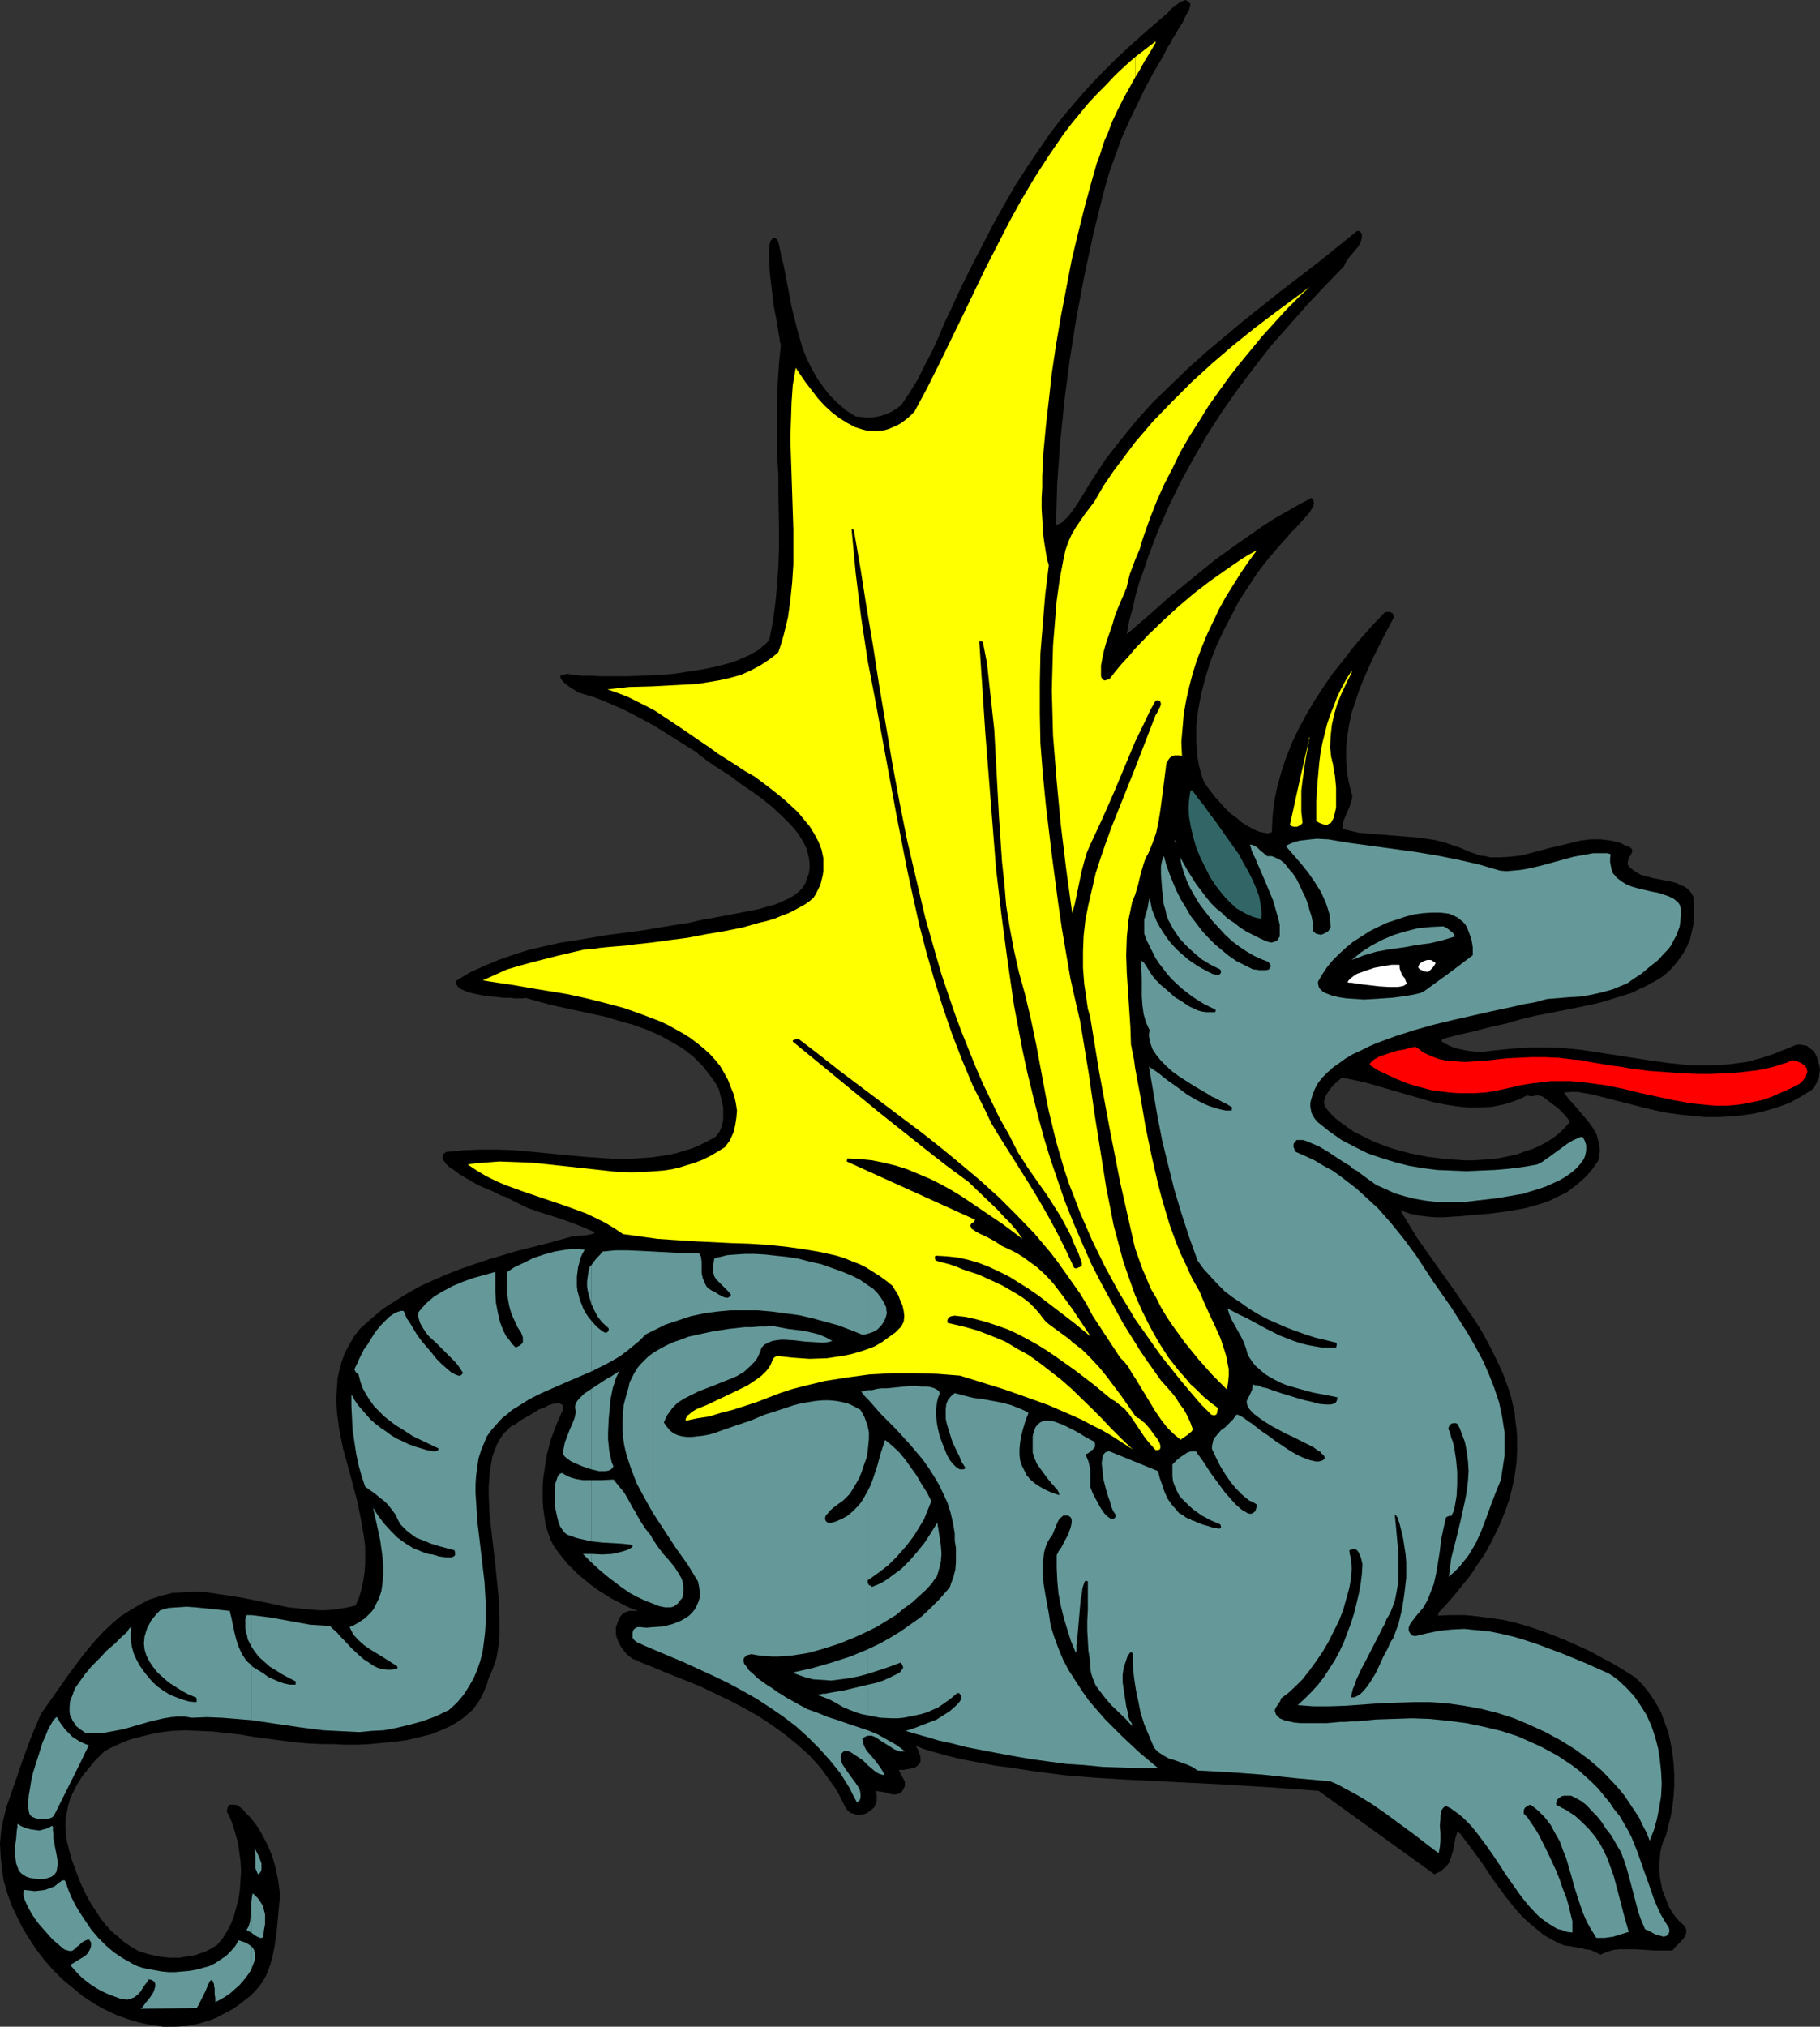 <?xml version="1.0" encoding="UTF-8" standalone="no"?>
<svg
   version="1.0"
   width="129.766mm"
   height="144.435mm"
   id="svg54"
   sodipodi:docname="Dragon 048.wmf"
   xmlns:inkscape="http://www.inkscape.org/namespaces/inkscape"
   xmlns:sodipodi="http://sodipodi.sourceforge.net/DTD/sodipodi-0.dtd"
   xmlns="http://www.w3.org/2000/svg"
   xmlns:svg="http://www.w3.org/2000/svg">
  <rect width="100%" height="100%" fill="#333333" stroke="none"/>
  <sodipodi:namedview
     id="namedview54"
     pagecolor="#ffffff"
     bordercolor="#000000"
     borderopacity="0.25"
     inkscape:showpageshadow="2"
     inkscape:pageopacity="0.0"
     inkscape:pagecheckerboard="0"
     inkscape:deskcolor="#d1d1d1"
     inkscape:document-units="mm" />
  <defs
     id="defs1">
    <pattern
       id="WMFhbasepattern"
       patternUnits="userSpaceOnUse"
       width="6"
       height="6"
       x="0"
       y="0" />
  </defs>
  <path
     style="fill:#000000;fill-opacity:1;fill-rule:evenodd;stroke:none"
     d="m 235.936,482.387 0.323,0.97 v 0.97 0.808 l -0.323,0.808 -0.323,0.808 -0.485,0.485 -0.646,0.485 -0.646,0.485 -0.646,0.323 -0.646,0.162 -0.808,0.162 h -0.808 l -0.808,-0.323 -0.808,-0.162 -0.646,-0.485 -0.646,-0.646 -0.97,-1.939 -0.97,-1.939 -1.131,-1.939 -1.293,-1.778 -1.293,-1.778 -1.293,-1.778 -2.909,-3.232 -3.232,-2.909 -3.394,-2.747 -3.555,-2.586 -3.717,-2.424 -3.717,-2.101 -4.04,-2.101 -4.04,-1.939 -4.04,-1.939 -8.08,-3.232 -7.918,-3.232 -0.97,-0.485 -0.97,-0.323 -0.808,-0.646 -0.808,-0.646 -0.646,-0.808 -0.646,-0.808 -0.485,-0.808 -0.485,-0.97 -0.323,-0.808 -0.323,-1.131 v -0.97 -0.97 l 0.323,-0.808 0.323,-0.97 0.485,-0.97 0.646,-0.808 0.808,-0.485 0.646,-0.162 0.323,-0.162 h 0.323 0.646 0.646 0.808 l -1.778,-0.646 -1.778,-0.808 -1.778,-0.97 -1.939,-0.97 -1.778,-1.131 -1.778,-1.131 -1.778,-1.293 -1.778,-1.454 -1.616,-1.293 -1.616,-1.616 -1.454,-1.454 -1.293,-1.616 -1.293,-1.616 -1.131,-1.616 -0.808,-1.616 -0.646,-1.778 -0.646,-2.101 -0.323,-2.101 -0.323,-2.262 -0.162,-2.101 v -2.101 -2.101 l 0.162,-2.101 0.323,-2.101 0.323,-2.101 0.323,-2.101 1.131,-4.202 1.454,-3.878 1.778,-4.04 v -0.485 -0.323 l -0.162,-0.323 -0.162,-0.162 -0.646,-0.323 h -0.646 l -1.131,0.162 -1.131,0.323 -1.131,0.646 -1.454,0.485 -2.586,1.616 -1.454,0.808 -1.131,0.646 -0.97,0.808 -0.97,0.485 -0.808,0.485 -0.323,0.485 -1.293,1.131 -0.97,1.454 -0.808,1.454 -0.646,1.616 -0.646,1.778 -0.323,1.939 -0.323,1.778 -0.162,2.101 -0.162,2.101 v 2.101 l 0.162,4.687 0.485,4.687 1.131,9.696 0.485,4.848 0.485,4.848 0.162,4.687 v 2.262 2.262 l -0.162,2.262 -0.323,1.939 -0.323,1.939 -0.646,1.939 -0.646,1.778 -0.808,1.778 -0.485,1.616 -0.646,1.616 -0.646,1.454 -0.808,1.454 -1.778,2.424 -1.131,0.97 -1.293,1.131 -1.131,0.808 -1.293,0.808 -1.454,0.808 -1.454,0.646 -3.07,1.293 -3.232,0.808 -3.394,0.808 -3.394,0.485 -3.394,0.323 -3.555,0.323 -3.394,0.162 h -3.232 l -3.232,-0.162 h -2.909 l -3.555,-0.162 -3.717,-0.323 -7.434,-0.97 -3.717,-0.485 -3.717,-0.646 -7.434,-0.808 -3.717,-0.162 -3.555,-0.162 -3.717,0.162 -3.717,0.485 -3.555,0.808 -3.717,0.97 -1.778,0.646 -1.778,0.808 -1.778,0.808 -1.778,0.97 -2.586,2.586 -2.262,2.747 -1.131,1.454 -0.97,1.454 -0.808,1.454 -0.808,1.616 -0.646,1.454 -0.485,1.616 -0.323,1.616 -0.323,1.616 -0.162,1.616 v 1.778 l 0.162,1.778 0.323,1.778 1.131,4.363 1.616,4.363 0.808,2.101 0.97,2.101 0.97,1.939 1.131,1.939 1.293,1.939 1.131,1.778 1.454,1.778 1.454,1.616 1.778,1.454 1.616,1.454 1.939,1.293 1.939,1.131 2.586,0.808 2.909,0.646 2.747,0.323 h 2.909 l 2.586,-0.485 1.454,-0.162 1.293,-0.485 1.131,-0.323 1.293,-0.646 1.131,-0.646 1.131,-0.646 1.454,-1.778 1.131,-1.778 1.131,-2.101 0.808,-2.101 0.646,-2.424 0.646,-2.424 0.323,-2.424 0.162,-2.424 0.162,-2.586 -0.162,-2.586 -0.323,-2.424 -0.323,-2.424 -0.646,-2.262 -0.646,-2.262 -0.808,-2.101 -0.97,-1.939 0.162,-0.646 0.162,-0.485 0.162,-0.323 0.323,-0.323 h 0.485 0.485 0.485 l 0.646,0.162 1.293,0.97 1.131,1.293 1.293,1.293 0.97,1.293 0.97,1.293 0.808,1.454 1.616,3.07 1.293,3.07 0.97,3.394 0.646,3.394 0.485,3.555 -0.323,3.394 -0.323,3.555 -0.323,3.394 -0.485,3.394 -0.646,3.232 -0.485,1.616 -0.485,1.454 -0.646,1.616 -0.808,1.454 -0.97,1.454 -1.131,1.293 -1.454,1.454 -1.454,1.131 -1.454,1.131 -1.616,1.131 -1.454,0.808 -1.616,0.808 -1.454,0.808 -1.616,0.646 -1.616,0.485 -1.616,0.485 -3.232,0.646 -3.232,0.162 H 43.955 l -3.394,-0.485 -3.07,-0.646 -3.232,-0.97 -3.07,-1.131 -3.07,-1.454 -2.909,-1.616 -2.909,-1.939 -2.747,-2.262 -2.747,-2.262 -2.424,-2.424 -2.424,-2.747 L 9.858,525.213 7.918,522.304 6.141,519.395 4.525,516.163 3.07,513.092 1.939,509.86 0.97,506.466 0.485,503.073 0.162,499.841 0,496.447 l 0.323,-3.394 0.646,-3.232 0.808,-3.232 2.262,-6.464 2.101,-6.141 2.262,-6.141 1.293,-3.07 1.293,-3.07 7.272,-10.343 3.717,-5.01 1.939,-2.424 1.939,-2.262 2.101,-2.262 2.262,-2.101 2.262,-1.939 2.586,-1.616 2.424,-1.454 2.747,-1.454 3.07,-0.97 3.07,-0.808 3.07,-0.162 3.232,-0.162 3.07,0.162 3.232,0.485 6.302,0.97 6.302,1.293 6.141,1.293 3.07,0.323 3.07,0.323 3.07,0.162 2.909,-0.162 3.07,-0.485 2.909,-0.646 0.97,-2.262 0.646,-2.262 0.485,-2.262 0.323,-2.262 0.162,-2.262 v -2.424 -2.262 l -0.323,-2.424 -0.808,-4.687 -0.97,-4.848 -1.293,-4.848 -1.293,-4.848 -1.293,-4.687 -0.97,-4.848 -0.323,-2.262 -0.323,-2.424 -0.162,-2.424 v -2.262 l 0.162,-2.262 0.162,-2.424 0.485,-2.262 0.646,-2.262 0.808,-2.262 1.131,-2.101 1.293,-2.262 1.616,-2.101 3.07,-2.747 3.07,-2.586 3.232,-2.101 3.394,-2.101 3.394,-1.939 3.555,-1.616 3.717,-1.616 3.717,-1.454 3.717,-1.293 3.878,-1.293 7.595,-2.262 7.757,-1.939 7.595,-2.101 h 1.131 l 1.939,-0.162 0.97,-0.162 0.808,-0.162 0.485,-0.162 0.162,-0.162 0.162,-0.162 -2.909,-1.293 -2.909,-1.131 -3.07,-1.131 -6.141,-1.939 -3.232,-1.131 -2.909,-1.454 -2.909,-1.454 -0.162,-0.162 h -0.323 l -0.485,-0.162 -0.485,-0.162 -1.131,-0.646 -1.454,-0.646 -1.616,-0.646 -1.778,-0.808 -3.394,-1.939 -1.616,-0.97 -1.454,-1.131 -1.293,-0.808 -0.97,-0.97 -0.323,-0.485 -0.323,-0.485 -0.162,-0.323 v -0.485 -0.323 l 0.162,-0.323 0.323,-0.323 0.485,-0.323 4.686,-0.485 4.525,-0.162 h 4.525 l 4.686,0.162 18.746,1.778 4.525,0.323 4.686,0.323 4.525,-0.162 4.525,-0.323 2.101,-0.323 2.262,-0.323 2.262,-0.485 2.101,-0.646 2.101,-0.646 2.262,-0.97 1.939,-0.97 2.101,-1.131 0.646,-0.808 0.485,-0.646 0.646,-1.616 0.323,-1.616 v -1.616 -1.616 l -0.323,-1.616 -0.808,-3.232 -0.97,-1.778 -1.131,-1.616 -1.131,-1.454 -1.131,-1.454 -1.293,-1.293 -1.293,-1.293 -1.454,-1.131 -1.454,-1.131 -3.07,-1.778 -3.232,-1.778 -3.394,-1.454 -3.555,-1.293 -3.555,-0.97 -3.717,-1.131 -7.434,-1.616 -3.717,-0.808 -3.717,-0.808 -3.555,-0.97 -3.394,-0.97 -0.646,0.162 h -2.101 l -1.454,-0.162 h -1.454 l -1.616,-0.162 -3.394,-0.323 -1.616,-0.323 -1.616,-0.323 -1.293,-0.323 -1.293,-0.485 -0.97,-0.485 -0.808,-0.646 -0.323,-0.646 -0.162,-0.323 v -0.485 l 3.717,-2.262 3.878,-1.778 3.878,-1.616 4.202,-1.454 4.04,-1.293 4.202,-0.97 4.363,-0.97 4.202,-0.646 8.726,-1.454 8.726,-1.131 8.726,-1.454 4.202,-0.646 4.202,-0.97 1.293,-0.162 1.616,-0.323 1.778,-0.323 1.778,-0.323 4.04,-0.808 4.202,-0.808 2.101,-0.646 1.939,-0.485 1.939,-0.808 1.778,-0.808 1.454,-0.808 1.454,-1.131 0.97,-0.97 0.808,-1.293 0.485,-1.454 0.485,-1.293 0.162,-1.293 v -1.293 l -0.162,-1.454 -0.323,-1.293 -0.323,-1.293 -0.646,-1.293 -0.646,-1.131 -0.808,-1.293 -0.97,-1.293 -1.131,-1.293 -2.262,-2.262 -2.586,-2.424 -2.747,-2.262 -2.909,-2.101 -2.909,-1.939 -2.747,-2.101 -2.747,-1.778 -1.293,-0.808 -1.131,-0.808 -1.293,-0.808 -0.97,-0.808 -0.97,-0.646 -0.808,-0.808 -7.757,-4.848 -3.878,-2.424 -3.878,-2.101 -4.04,-2.101 -4.04,-1.778 -4.04,-1.616 -4.363,-1.293 -0.323,-0.162 -0.323,-0.323 -1.131,-0.646 -1.131,-0.808 -0.97,-0.808 -0.323,-0.323 -0.323,-0.485 -0.162,-0.323 -0.162,-0.323 0.162,-0.323 0.323,-0.162 0.646,-0.162 0.808,-0.162 1.131,0.162 1.293,0.162 1.293,0.162 h 1.454 1.616 l 1.778,0.162 h 3.555 3.878 l 4.04,-0.162 4.202,-0.162 4.363,-0.323 4.202,-0.646 4.04,-0.646 3.878,-0.808 1.778,-0.485 1.778,-0.485 1.778,-0.646 1.454,-0.646 1.454,-0.646 1.454,-0.808 1.131,-0.646 1.131,-0.97 0.97,-0.808 0.808,-0.97 0.97,-5.01 0.646,-4.848 0.485,-5.01 0.323,-4.848 0.162,-5.01 v -4.848 l -0.162,-9.858 v -5.01 l -0.323,-5.01 v -10.019 -4.848 l 0.162,-5.01 0.323,-5.01 0.485,-4.848 v -0.323 l -0.162,-0.485 -0.162,-0.485 v -0.646 l -0.162,-0.808 -0.162,-0.97 -0.323,-2.262 -0.485,-2.424 -0.485,-2.586 -0.646,-5.495 -0.323,-2.747 -0.162,-2.586 -0.162,-2.262 v -1.131 l 0.162,-0.97 v -0.808 l 0.162,-0.646 0.162,-0.646 0.323,-0.323 0.323,-0.323 0.323,-0.162 0.323,0.162 0.485,0.323 0.323,0.646 0.162,0.808 0.323,1.454 0.323,1.778 0.162,0.808 0.323,0.808 1.131,5.818 1.131,5.979 1.454,5.818 0.808,2.909 0.808,2.747 1.131,2.747 1.293,2.586 1.454,2.586 1.616,2.262 1.778,2.262 2.101,2.101 2.262,1.939 2.586,1.616 1.778,0.162 1.778,0.162 1.616,-0.162 1.616,-0.323 1.454,-0.485 1.454,-0.646 1.293,-0.808 1.293,-0.97 2.262,-3.394 2.101,-3.394 1.939,-3.878 1.939,-3.717 1.778,-3.878 1.616,-3.878 1.778,-3.717 1.616,-3.555 1.616,-3.394 1.616,-3.232 1.616,-3.232 1.616,-3.07 3.07,-5.979 3.07,-5.495 3.07,-5.333 3.232,-5.01 3.07,-4.525 3.232,-4.687 3.232,-4.202 3.555,-4.202 3.555,-4.04 3.717,-3.878 3.878,-3.878 4.04,-3.717 4.363,-3.878 4.525,-3.878 0.162,-0.162 0.323,-0.162 0.646,-0.808 0.808,-0.808 1.131,-0.808 0.97,-0.808 0.485,-0.162 0.485,-0.162 L 319.321,0 l 0.485,0.162 0.323,0.162 0.162,0.323 0.323,0.162 0.162,0.323 v 0.323 l -0.162,0.485 -0.162,0.646 -0.323,0.646 -0.485,0.808 -0.485,0.97 -0.485,1.131 -0.808,1.131 -0.646,1.131 -0.808,1.454 -0.485,0.646 -0.323,0.808 -0.97,1.454 -0.808,1.616 -0.97,1.778 -2.101,3.555 -2.101,3.878 -2.101,4.363 -2.101,4.363 -2.101,4.687 -1.778,4.848 -1.778,5.01 -1.454,5.171 -2.747,11.151 -2.424,11.312 -2.101,11.151 -1.778,11.151 -1.454,11.151 -1.131,11.151 -0.808,11.151 -0.323,11.151 0.97,-0.323 0.808,-0.485 0.808,-0.808 0.808,-0.808 1.454,-1.939 1.293,-1.939 1.778,-2.909 1.778,-2.909 3.717,-5.656 4.04,-5.171 4.202,-5.171 4.363,-4.848 4.686,-4.525 4.686,-4.525 4.848,-4.363 5.01,-4.202 5.01,-4.202 10.342,-8.242 10.342,-7.919 10.181,-8.242 h 0.485 l 0.323,0.162 0.162,0.162 0.323,0.485 v 0.646 0.485 l -0.323,1.131 -0.646,1.131 -0.808,0.97 -1.778,2.101 -0.646,0.97 -0.646,1.293 -5.01,5.171 -5.01,5.333 -4.848,5.495 -4.848,5.495 -4.525,5.818 -4.363,5.818 -4.202,5.979 -4.04,6.303 -3.555,6.141 -3.555,6.464 -3.232,6.626 -2.909,6.626 -2.586,6.787 -1.131,3.394 -1.293,3.555 -0.97,3.394 -0.808,3.555 -0.97,3.555 -0.646,3.555 5.656,-4.848 5.818,-5.171 5.979,-4.848 6.141,-5.01 6.302,-4.525 6.464,-4.525 3.232,-2.101 3.394,-1.939 3.394,-1.939 3.394,-1.778 0.485,0.485 0.162,0.646 v 0.485 l -0.162,0.646 -0.485,0.808 -0.485,0.808 -1.293,1.454 -2.909,3.232 -0.808,0.646 -0.485,0.646 -0.485,0.646 -0.485,0.485 -2.586,2.909 -2.586,3.07 -2.586,3.394 -2.424,3.717 -2.424,3.717 -2.101,4.04 -2.101,4.04 -1.939,4.202 -1.616,4.202 -1.293,4.202 -1.131,4.363 -0.808,4.363 -0.485,4.202 v 2.101 2.101 l 0.162,2.101 0.162,2.101 0.323,1.939 0.485,1.939 0.323,1.131 0.485,1.293 0.808,1.454 1.131,1.454 1.131,1.454 1.293,1.454 1.454,1.616 1.454,1.454 1.616,1.131 1.454,1.293 1.616,0.97 1.454,0.808 1.454,0.646 1.454,0.323 1.131,0.162 0.485,-0.162 0.485,-0.162 0.162,-4.04 0.485,-4.202 0.808,-4.04 1.131,-4.04 1.293,-3.878 1.616,-4.04 1.778,-3.717 2.101,-3.878 2.101,-3.555 2.424,-3.717 2.424,-3.555 2.747,-3.394 2.586,-3.394 2.747,-3.232 2.747,-3.07 2.909,-3.07 0.323,-0.323 0.485,-0.162 h 0.485 0.485 l 0.323,0.162 0.323,0.162 0.323,0.485 0.162,0.485 -2.909,5.495 -2.909,5.818 -2.586,5.818 -1.131,2.909 -0.97,2.909 -0.97,2.909 -0.646,3.07 -0.485,3.07 -0.323,3.07 v 3.07 l 0.162,3.232 0.485,3.07 0.808,3.232 0.162,0.485 v 0.646 l -0.323,1.131 -0.485,1.454 -1.131,2.586 -0.485,1.293 -0.162,1.131 v 0.485 l 0.162,0.323 2.101,0.485 2.101,0.485 3.878,0.323 7.918,0.646 4.202,0.323 2.101,0.323 2.262,0.323 2.101,0.485 2.424,0.808 2.424,0.808 2.586,1.131 1.454,0.485 1.293,0.485 1.454,0.162 1.293,0.323 h 2.747 l 2.747,-0.162 2.747,-0.323 2.586,-0.646 5.494,-1.454 5.494,-1.293 2.586,-0.646 2.747,-0.323 h 2.586 l 2.747,0.323 1.293,0.323 1.293,0.323 1.293,0.646 1.293,0.485 0.323,0.323 0.162,0.162 0.162,0.323 v 0.162 l -0.162,0.646 -0.323,0.646 -0.485,0.646 -0.162,0.808 -0.162,0.808 0.162,0.323 0.323,0.485 0.97,0.808 0.97,0.646 1.131,0.646 1.131,0.323 2.424,0.646 2.586,0.485 2.424,0.485 1.131,0.323 0.97,0.485 1.131,0.485 0.97,0.646 0.808,0.97 0.646,1.131 0.162,2.586 v 2.586 l -0.162,2.262 -0.485,2.101 -0.485,2.101 -0.808,1.778 -0.97,1.778 -1.131,1.616 -1.131,1.454 -1.293,1.454 -1.454,1.293 -1.616,1.131 -1.778,0.97 -1.778,0.97 -1.778,0.808 -1.939,0.97 -4.202,1.293 -4.202,1.293 -4.363,0.97 -8.888,1.778 -4.202,0.808 -4.04,0.97 -3.878,1.131 -4.363,0.97 -4.363,1.131 -4.363,0.97 -4.202,1.131 -0.162,0.646 1.131,0.646 0.97,0.485 1.131,0.485 1.131,0.323 2.262,0.485 2.424,0.323 h 2.424 l 2.424,-0.323 4.848,-0.485 2.424,-0.162 2.424,-0.162 h 4.686 l 4.686,0.162 4.848,0.485 9.373,1.454 9.373,1.454 4.686,0.646 4.686,0.485 4.525,0.162 4.848,-0.162 2.262,-0.162 2.262,-0.323 2.424,-0.323 2.424,-0.646 2.262,-0.646 2.424,-0.808 2.424,-0.97 2.424,-0.97 1.131,-0.485 1.131,-0.162 0.97,0.162 0.97,0.162 0.808,0.646 0.808,0.646 0.646,0.808 0.485,0.97 0.323,1.131 0.323,1.131 0.162,1.131 -0.162,1.293 -0.162,1.131 -0.485,0.97 -0.646,1.131 -0.808,0.97 -2.909,1.778 -2.909,1.616 -3.07,1.131 -3.232,0.97 -3.232,0.808 -3.232,0.485 -3.394,0.323 -3.394,0.162 h -3.232 l -3.394,-0.323 -3.394,-0.323 -3.394,-0.485 -3.232,-0.646 -3.394,-0.808 -3.07,-0.808 -3.232,-0.808 -1.939,-0.485 -1.778,-0.485 -3.878,-0.97 -1.939,-0.323 -1.778,-0.323 h -1.778 l -1.939,0.162 1.454,1.939 1.778,1.939 0.808,0.97 0.97,1.131 1.778,2.101 0.808,1.131 0.646,1.131 0.646,1.131 0.323,1.293 0.323,1.293 0.162,1.454 -0.162,1.454 -0.323,1.454 -1.454,2.101 -1.616,1.939 -1.778,1.616 -1.778,1.454 -1.939,1.454 -2.101,0.97 -2.262,1.131 -2.262,0.808 -2.262,0.646 -2.262,0.646 -4.686,0.808 -4.848,0.646 -4.525,0.323 -2.747,0.323 -2.586,0.162 -2.424,0.162 h -2.262 l -2.101,-0.162 -2.424,-0.323 -2.424,-0.485 -1.293,-0.485 -1.293,-0.485 2.262,3.717 2.262,3.717 5.01,7.111 5.171,7.272 2.424,3.555 2.586,3.717 2.262,3.555 2.101,3.878 1.939,3.878 1.778,3.878 1.454,4.04 0.646,2.101 0.485,2.101 0.485,2.101 0.162,2.101 0.323,2.262 0.162,2.262 v 3.394 l -0.162,3.394 -0.485,3.394 -0.646,3.232 -0.808,3.232 -1.131,3.232 -1.131,2.909 -1.454,3.07 -1.454,2.909 -1.616,2.909 -1.939,2.747 -1.778,2.747 -2.101,2.586 -2.101,2.586 -2.101,2.424 -2.262,2.424 -0.162,0.808 3.555,-0.162 h 3.555 l 3.394,0.323 3.555,0.485 3.555,0.485 3.394,0.808 3.394,0.97 3.394,1.131 3.394,1.293 3.232,1.293 3.232,1.454 3.232,1.454 3.232,1.778 3.07,1.616 2.909,1.778 3.07,1.939 2.101,2.101 1.778,2.262 1.616,2.424 1.454,2.586 0.97,2.747 0.97,2.586 0.646,2.909 0.485,2.747 0.323,2.909 0.162,2.909 v 2.909 l -0.162,2.747 -0.323,2.909 -0.485,2.747 -0.646,2.586 -0.646,2.586 -0.646,1.293 -0.485,1.454 -0.323,1.454 -0.162,1.616 -0.162,1.616 v 1.778 l 0.162,1.778 0.323,1.778 0.323,1.778 0.646,1.616 0.646,1.616 0.646,1.616 0.808,1.293 0.97,1.293 0.97,1.131 1.131,0.97 0.323,0.485 0.323,0.646 v 0.485 0.485 l -0.323,0.808 -0.485,0.808 -1.616,1.616 -0.646,0.646 -0.646,0.808 h -2.424 -2.424 l -4.848,-0.323 h -2.424 -2.424 l -1.293,0.162 -1.131,0.323 -1.293,0.485 -1.131,0.485 -1.293,-0.646 -1.454,-0.646 -1.293,-0.162 -1.293,-0.323 -2.747,-0.485 -1.454,-0.162 -1.293,-0.485 -2.262,-1.131 -2.262,-1.293 -1.939,-1.616 -1.939,-1.616 -1.778,-1.616 -1.778,-1.939 -3.07,-3.878 -3.07,-4.202 -2.909,-4.363 -3.07,-4.202 -3.07,-4.04 -0.646,-0.162 -0.485,1.616 -0.646,3.394 -0.485,1.616 -0.485,1.454 -0.97,1.293 -0.646,0.485 -0.646,0.646 -0.808,0.323 -0.97,0.485 -31.189,-22.463 -13.251,-0.97 -13.251,-0.808 -26.179,-1.293 -7.757,-0.485 -7.918,-0.646 -7.595,-0.97 -7.434,-1.131 -3.717,-0.485 -3.394,-0.646 -3.394,-0.646 -3.232,-0.646 -3.232,-0.808 -2.909,-0.808 -2.747,-0.808 -2.586,-0.97 0.485,0.808 0.323,0.646 0.162,0.646 0.323,0.646 v 0.646 0.97 l -0.323,0.323 -0.323,0.485 -0.323,0.323 -0.485,0.323 -0.646,0.162 -0.646,0.162 -0.97,0.162 -0.97,0.162 h -1.131 l 0.485,1.131 0.646,1.131 0.485,0.97 v 0.646 0.485 l -0.323,0.646 -0.323,0.646 -0.323,0.323 -0.485,0.323 -0.323,0.162 -0.646,0.162 h -0.97 l -1.131,-0.323 -1.131,-0.323 -1.131,-0.162 z"
     id="path1" />
  <path
     style="fill:#659999;fill-opacity:1;fill-rule:evenodd;stroke:none"
     d="m 452.964,246.607 v -0.808 -1.131 l -0.323,-0.97 -0.323,-0.485 -0.323,-0.323 -0.97,-0.808 -1.293,-0.646 -1.454,-0.485 -1.454,-0.485 -1.778,-0.323 -3.394,-0.808 -1.778,-0.485 -1.616,-0.646 -1.293,-0.808 -1.293,-0.97 -0.485,-0.646 -0.485,-0.485 -0.323,-0.646 -0.162,-0.808 -0.162,-0.808 -0.162,-0.808 v -1.131 l 0.162,-0.97 -0.323,-0.162 -0.646,-0.162 h -1.778 -1.939 l -3.555,0.646 -1.778,0.323 -1.778,0.485 -3.555,0.97 -3.555,0.97 -3.555,0.808 -1.939,0.323 -1.778,0.162 -1.939,0.162 -1.778,-0.162 -2.747,-0.808 -2.747,-0.808 -5.656,-1.293 -5.656,-1.131 -5.818,-0.97 -11.797,-1.616 -5.979,-0.808 -5.818,-0.97 -3.07,-0.162 -1.616,0.162 -1.454,0.162 -1.454,0.162 -1.293,0.323 -1.293,0.485 -1.293,0.646 4.202,4.848 1.939,2.424 1.778,2.586 1.616,2.586 0.646,1.454 0.646,1.454 0.485,1.454 0.485,1.616 0.162,1.616 0.162,1.778 -0.323,0.646 -0.485,0.646 -0.646,0.323 -0.646,0.323 -0.646,0.162 -0.646,-0.162 -0.646,-0.162 -0.646,-0.646 v -1.131 l -0.162,-1.293 -0.323,-1.616 -0.485,-1.454 -0.485,-1.778 -0.646,-1.778 -0.808,-1.616 -0.808,-1.778 -0.808,-1.616 -0.97,-1.454 -1.131,-1.293 -0.97,-1.293 -1.131,-0.97 -1.293,-0.646 -1.131,-0.485 h -1.293 l -1.131,-0.97 -0.646,-0.485 -0.485,-0.485 -0.485,-0.485 -0.646,-0.323 -0.646,-0.323 h -0.646 l 0.162,0.323 0.162,0.485 0.162,0.646 0.323,0.808 0.808,1.616 0.323,0.97 0.485,0.97 0.97,2.262 0.97,2.262 1.939,4.687 0.646,2.262 0.646,2.262 0.485,1.939 v 0.97 1.616 0.646 l -0.323,0.485 -0.323,0.485 -0.485,0.323 -0.485,0.162 -0.646,0.162 -0.808,-0.162 -1.939,-0.808 -1.939,-0.97 -1.939,-0.97 -1.778,-1.131 -1.616,-1.293 -1.778,-1.131 -1.454,-1.454 -1.616,-1.293 -1.454,-1.454 -1.293,-1.616 -2.586,-3.394 -2.262,-3.555 -2.101,-3.717 0.323,1.939 0.646,2.101 0.808,2.262 0.97,2.101 1.293,2.262 1.293,2.101 1.616,2.101 1.616,2.101 1.778,1.939 1.778,1.939 1.939,1.778 1.939,1.454 1.939,1.293 1.939,1.131 2.101,0.97 1.778,0.646 0.323,0.485 0.323,0.485 v 0.323 l -0.162,0.323 -0.162,0.162 -0.162,0.323 -0.808,0.162 h -0.808 -0.97 l -0.97,-0.162 h -0.646 l -2.262,-1.131 -2.262,-1.131 -2.101,-1.454 -1.778,-1.454 -1.939,-1.616 -1.778,-1.778 -1.778,-1.939 -1.454,-1.939 -1.616,-2.101 -1.293,-2.262 -1.293,-2.101 -1.131,-2.262 -0.97,-2.262 -0.97,-2.424 -0.808,-2.262 -0.646,-2.424 -0.323,0.485 -0.162,0.646 -0.162,0.646 -0.162,0.97 v 0.97 1.131 l 0.162,2.262 0.162,2.262 0.323,2.101 v 0.97 l 0.162,0.808 0.162,0.485 0.162,0.485 0.323,1.454 0.485,1.454 0.646,1.131 0.646,1.293 0.808,1.131 0.808,1.293 1.939,2.101 2.101,1.939 2.101,1.778 2.424,1.454 2.586,1.293 0.162,0.485 v 0.323 l -0.162,0.323 -0.485,0.323 h -0.485 l -1.293,-0.323 -0.485,-0.323 -0.485,-0.162 -2.909,-1.616 -2.586,-1.778 -2.586,-2.262 -1.131,-1.131 -1.131,-1.293 -0.97,-1.293 -0.97,-1.454 -0.808,-1.293 -0.808,-1.454 -0.646,-1.616 -0.646,-1.616 -0.323,-1.616 -0.323,-1.616 -0.323,1.454 -0.162,1.131 -0.646,2.262 -0.323,1.131 v 1.131 1.293 1.293 l 0.646,1.778 0.808,1.616 0.808,1.616 0.808,1.616 0.97,1.454 2.262,2.909 1.131,1.293 2.586,2.424 2.909,2.262 3.07,1.939 3.232,1.616 v 0.323 0.162 l -0.162,0.162 h -1.293 -1.131 l -1.131,-0.162 -1.131,-0.323 -0.97,-0.485 -1.131,-0.485 -1.939,-1.293 -2.101,-1.293 -1.778,-1.616 -1.939,-1.616 -1.616,-1.616 -0.485,-0.646 -0.485,-0.646 -1.616,-2.586 -0.485,-0.646 -0.646,-0.485 0.162,4.848 v 4.848 l 0.162,2.262 0.323,2.424 0.646,2.262 0.97,2.101 -0.162,0.97 v 0.808 l 0.162,0.808 0.162,0.808 0.646,1.778 0.97,1.454 1.293,1.616 1.454,1.454 1.616,1.454 1.778,1.293 4.04,2.586 3.878,2.262 0.97,0.646 0.808,0.323 1.778,0.97 1.616,0.808 1.293,0.808 -0.162,0.485 v 0.323 h -1.616 l -1.616,-0.323 -1.616,-0.485 -1.454,-0.485 -1.454,-0.646 -1.616,-0.808 -2.747,-1.616 -2.586,-1.939 -2.747,-1.939 -2.424,-1.939 -2.424,-1.616 1.131,6.626 1.131,6.626 1.293,6.626 1.616,6.626 1.616,6.464 1.939,6.464 2.101,6.464 2.262,6.303 1.616,2.262 1.778,1.939 1.939,2.101 1.939,1.939 2.101,1.616 2.424,1.616 2.262,1.616 2.424,1.454 2.424,1.293 2.586,1.131 2.586,1.131 2.586,0.97 2.747,0.97 2.586,0.808 2.747,0.646 2.586,0.646 0.162,0.323 v 0.323 l -0.162,0.646 h -1.939 -1.939 l -1.939,-0.323 -1.778,-0.323 -1.939,-0.485 -1.939,-0.646 -3.717,-1.454 -3.555,-1.778 -3.555,-1.939 -1.778,-0.97 -1.778,-0.808 -3.394,-1.778 0.485,1.616 0.646,1.454 0.808,1.454 0.808,1.454 0.808,1.454 0.808,1.616 0.646,1.778 0.485,1.778 0.97,1.454 0.97,1.293 1.293,1.131 1.293,1.131 1.293,0.808 1.454,0.808 1.616,0.808 1.616,0.646 3.394,0.97 3.555,0.97 3.394,0.646 3.232,0.646 v 0.485 l -0.162,0.485 -0.162,0.323 -0.323,0.323 -0.485,0.162 -0.646,0.162 h -1.293 l -1.778,-0.162 -1.778,-0.485 -2.101,-0.485 -2.262,-0.646 -4.202,-1.293 -1.939,-0.646 -1.778,-0.646 -1.454,-0.323 -0.646,-0.323 -0.646,-0.162 h -0.485 l -0.323,-0.162 h -0.162 l -0.162,0.162 -0.162,1.131 -0.485,1.131 -0.485,0.97 -0.485,0.97 v 0.485 l 0.162,0.646 0.162,0.485 0.323,0.485 0.97,1.131 1.454,1.131 1.616,1.131 1.778,1.131 3.878,2.101 2.101,0.97 1.939,0.97 1.939,0.97 1.616,0.808 1.293,0.97 0.646,0.323 0.323,0.485 0.485,0.323 0.162,0.323 0.162,0.323 v 0.323 l -0.485,0.485 -0.485,0.162 -0.646,0.162 h -0.808 l -0.646,-0.162 -0.808,-0.162 -1.778,-0.646 -1.778,-0.808 -1.939,-1.131 -3.878,-2.586 -1.939,-1.454 -1.939,-1.293 -1.616,-1.293 -0.808,-0.646 -0.808,-0.485 -1.293,-0.97 -0.485,-0.323 -0.646,-0.323 -0.323,-0.162 -0.323,-0.162 h -0.323 l -0.162,0.162 -0.808,1.131 -1.131,1.131 -0.97,0.97 -1.131,0.808 -0.97,1.131 -0.808,0.97 -0.323,0.646 -0.162,0.808 -0.162,0.646 v 0.808 l 1.131,2.424 1.131,2.262 1.293,2.101 1.454,2.101 1.454,1.778 1.778,1.778 1.778,1.454 1.131,0.485 0.97,0.646 -0.162,0.808 -0.162,0.646 -0.323,0.485 -0.485,0.323 -0.323,0.162 h -0.646 l -0.485,-0.162 -0.485,-0.323 -0.646,-0.323 -0.646,-0.485 -1.454,-1.293 -1.293,-1.454 -1.454,-1.616 -2.747,-3.717 -1.293,-1.778 -1.131,-1.778 -0.97,-1.454 -0.485,-0.646 -0.323,-0.485 -0.323,-0.323 -0.162,-0.323 -0.162,-0.323 v 0 l -0.323,-0.323 h -0.323 -0.485 -0.485 l -0.97,0.323 -0.97,0.646 -0.97,0.646 -0.97,0.808 -0.646,0.646 -0.485,0.485 v 1.616 1.454 l 0.162,1.454 0.485,1.293 0.485,1.131 0.646,1.293 0.808,0.97 0.97,0.97 0.97,0.97 1.131,0.97 2.262,1.616 2.424,1.293 2.586,1.131 0.162,0.485 v 0.323 l -0.162,0.162 -0.323,0.162 -0.646,-0.162 h -0.646 l -1.454,-0.485 -1.778,-0.485 -1.616,-0.646 -0.646,-0.323 -0.646,-0.162 -0.323,-0.323 h -0.323 l -0.97,-0.485 -0.808,-0.646 -0.97,-0.485 -0.646,-0.808 -1.293,-1.454 -1.131,-1.616 -0.808,-1.778 -0.646,-1.939 -0.646,-1.778 -0.485,-1.939 -13.09,-5.333 h -0.485 l -0.323,0.162 -0.323,0.162 -0.162,0.162 -0.485,0.646 -0.162,0.97 -0.162,1.131 0.162,1.293 0.162,1.616 0.162,1.454 0.808,3.07 0.485,1.616 0.485,1.293 0.323,1.293 0.485,1.131 0.485,0.808 0.323,0.485 -0.323,0.646 -0.485,0.323 h -0.485 l -0.485,-0.323 -0.646,-0.485 -0.646,-0.646 -0.485,-0.646 -0.646,-0.97 -0.97,-1.778 -0.97,-1.778 -0.323,-0.808 -0.323,-0.808 -0.162,-0.485 v -0.323 -2.262 -2.101 l -0.485,-2.101 -0.808,-1.939 0.485,-0.162 0.485,-0.323 0.97,-0.808 0.485,-0.485 0.162,-0.485 v -0.485 l -0.162,-0.646 -1.293,-0.646 -1.454,-0.808 -1.293,-0.808 -1.454,-0.808 -2.909,-1.454 -1.293,-0.485 -1.293,-0.485 -1.293,-0.162 h -1.131 l -0.97,0.323 -0.485,0.323 -0.323,0.323 -0.485,0.485 -0.323,0.485 -0.162,0.646 -0.323,0.808 -0.162,0.808 v 0.97 2.424 0.97 l 0.323,1.131 0.808,1.939 1.293,1.778 1.293,1.778 1.293,1.616 0.646,0.646 0.485,0.646 0.485,0.485 0.323,0.646 0.162,0.323 v 0.485 l -1.939,-0.646 -1.778,-0.808 -1.454,-0.808 -1.454,-0.97 -1.131,-0.97 -0.97,-1.131 -0.646,-1.293 -0.646,-1.293 -0.485,-1.454 -0.162,-1.454 v -1.616 l 0.162,-1.778 0.323,-1.778 0.485,-1.939 0.646,-2.101 0.808,-2.101 -1.131,-0.646 -1.131,-0.485 -2.424,-0.97 -2.424,-0.646 -2.586,-0.485 -2.586,-0.485 -1.293,-0.162 -1.293,-0.162 -2.586,-0.646 -2.424,-0.646 -0.97,0.808 -0.808,0.97 -0.485,1.131 -0.162,1.293 v 1.293 1.454 l 0.323,1.454 0.485,1.616 0.97,3.07 1.293,2.747 0.646,1.293 0.485,1.293 0.646,0.97 0.485,0.808 -0.485,0.323 h -0.323 -0.485 -0.323 l -0.97,-0.646 -0.808,-0.808 -0.808,-0.97 -0.808,-1.454 -0.646,-1.616 -0.646,-1.616 -0.646,-1.778 -0.485,-1.939 -0.323,-1.778 -0.162,-1.939 v -1.616 l 0.162,-1.616 0.323,-1.454 0.485,-1.131 -0.162,-0.646 -0.646,-0.485 -0.646,-0.323 -0.97,-0.323 -1.131,-0.162 h -1.454 l -1.293,-0.162 h -1.616 l -3.07,0.323 -3.232,0.323 h -1.454 l -1.293,0.162 -1.293,0.323 h -1.131 v 2.424 l 3.555,4.04 3.878,3.878 3.717,4.04 3.555,4.202 1.616,2.262 1.454,2.262 1.454,2.424 1.131,2.424 1.131,2.424 0.808,2.586 0.646,2.747 0.485,2.909 v 1.939 l 0.323,1.939 v 1.939 1.939 l -0.162,1.939 -0.485,1.939 -0.646,1.778 -0.323,0.97 -0.646,0.808 -2.262,2.586 -2.424,2.424 -2.424,2.262 -2.747,1.939 -2.747,1.939 -2.909,1.778 -2.909,1.616 -3.07,1.454 v 6.626 l 4.525,-1.454 2.262,-0.808 2.101,-0.808 0.323,0.485 0.162,0.323 0.162,0.485 -0.162,0.485 -0.323,0.323 -0.323,0.485 -0.485,0.323 -0.646,0.323 -1.616,0.808 -1.778,0.808 -1.939,0.646 -2.262,0.485 v 8.242 l 1.616,0.323 1.616,0.323 3.232,0.162 h 1.616 l 1.616,-0.162 1.616,-0.323 1.616,-0.323 1.454,-0.323 1.616,-0.485 1.454,-0.646 1.454,-0.646 1.454,-0.97 1.131,-0.808 1.293,-0.97 1.293,-1.131 h 0.323 0.162 l 0.485,0.485 0.162,0.485 v 0.646 l -0.646,0.97 -0.808,0.808 -1.616,1.454 -1.778,1.131 -1.778,1.131 -2.101,0.808 -4.202,1.616 -2.101,0.646 2.747,0.808 2.909,0.808 3.232,0.97 3.717,0.808 3.717,0.97 4.202,0.808 4.202,0.808 4.363,0.808 4.686,0.808 4.686,0.646 4.848,0.646 4.848,0.323 5.01,0.485 5.01,0.162 4.848,0.162 h 5.01 l -4.848,-4.04 -4.686,-4.363 -2.424,-2.424 -2.262,-2.262 -2.262,-2.586 -2.101,-2.424 -1.939,-2.747 -1.778,-2.747 -1.778,-2.747 -1.454,-2.747 -1.293,-3.07 -1.131,-3.07 -0.97,-3.07 -0.485,-3.232 -0.485,-2.586 -0.485,-2.747 -0.485,-2.909 -0.162,-2.747 v -2.747 l 0.162,-1.454 0.162,-1.293 0.323,-1.293 0.485,-1.293 0.646,-1.131 0.808,-1.131 0.323,-0.808 0.323,-0.808 0.808,-1.939 0.485,-0.808 0.646,-0.485 0.323,-0.323 h 0.485 0.323 0.485 l 0.485,0.323 0.323,0.323 0.162,0.646 v 0.646 l -0.162,0.808 -0.162,0.646 -0.646,1.778 -0.97,1.778 -0.808,1.616 -0.485,0.646 -0.323,0.485 -0.323,0.646 -0.162,0.323 v 3.394 l 0.162,3.555 0.323,3.394 0.646,3.394 0.808,3.232 0.97,3.232 0.97,3.07 1.293,3.07 v 0 -0.162 l 0.162,-0.323 v -0.485 -0.97 l 0.162,-1.454 0.162,-1.616 0.162,-1.939 0.323,-3.717 0.323,-3.717 0.323,-1.616 0.162,-1.454 0.323,-0.97 0.162,-0.485 0.162,-0.323 0.162,-0.162 h 0.162 0.162 l 0.323,0.162 v 2.586 2.586 2.586 l -0.162,2.747 v 2.747 l 0.162,2.747 0.162,2.747 0.485,2.909 v 1.293 l 0.162,1.454 0.323,1.131 0.485,1.293 0.485,1.131 0.808,1.131 1.616,2.101 1.778,2.101 3.878,3.717 1.778,1.939 -0.162,-0.808 -0.485,-0.646 -0.323,-0.808 -0.162,-0.646 v -0.485 l -0.485,-1.939 -0.323,-2.101 -0.323,-2.101 -0.323,-2.262 v -2.101 l 0.323,-2.101 0.323,-0.808 0.646,-1.939 0.646,-0.97 0.323,-0.162 h 0.162 l 0.162,0.162 0.162,0.162 v 3.232 l 0.323,3.232 0.485,3.232 0.646,3.07 0.646,3.232 0.97,3.07 1.293,3.07 1.293,3.07 0.485,0.646 0.646,0.646 1.454,0.97 1.454,0.808 1.616,0.485 3.232,1.131 1.454,0.646 1.454,0.97 8.888,0.485 8.726,0.646 9.05,0.97 9.05,0.808 1.939,0.808 1.778,0.97 3.878,2.101 3.717,2.262 3.717,2.586 3.717,2.747 3.555,2.586 3.555,2.747 3.394,2.586 0.162,-0.808 0.162,-0.808 0.162,-1.778 v -1.939 l -0.162,-2.101 0.162,-1.778 v -0.97 l 0.162,-0.808 0.162,-0.646 0.323,-0.485 0.323,-0.323 0.485,-0.323 1.293,0.646 1.131,0.808 1.131,0.808 1.131,0.97 2.101,2.101 1.939,2.424 1.939,2.586 1.939,2.747 1.939,2.909 1.778,2.747 1.939,2.747 1.939,2.747 1.939,2.424 2.101,2.262 1.131,1.131 1.131,0.808 1.131,0.808 1.293,0.808 1.131,0.646 1.293,0.323 1.293,0.485 1.454,0.162 v -0.646 -0.646 -1.778 l -0.485,-1.939 -0.485,-2.101 -0.646,-2.262 -0.97,-2.424 -0.808,-2.424 -0.97,-2.424 -2.262,-4.848 -1.131,-2.262 -1.131,-2.262 -1.131,-1.939 -1.131,-1.616 -0.97,-1.454 -0.485,-0.485 -0.485,-0.485 v -0.97 l 0.323,-0.646 0.646,-0.485 0.808,-0.323 1.131,0.808 0.97,0.808 1.778,1.778 1.616,2.101 1.131,2.101 1.293,2.262 0.808,2.262 0.97,2.424 1.454,5.01 0.646,2.424 1.616,5.01 0.808,2.262 0.97,2.262 1.293,2.262 1.293,2.101 h 1.131 1.131 l 2.262,-0.323 2.101,-0.646 2.101,-0.646 -1.454,-5.171 -1.293,-5.01 -1.293,-4.848 -0.808,-2.262 -0.808,-2.262 -0.97,-2.101 -1.131,-2.101 -1.293,-1.939 -1.616,-1.939 -1.778,-1.778 -1.939,-1.778 -2.424,-1.616 -1.293,-0.646 -1.454,-0.808 v -0.485 l 0.162,-0.323 0.162,-0.646 0.646,-0.485 0.485,-0.323 0.646,-0.162 h 0.646 0.646 0.646 l 1.293,0.646 1.454,0.808 1.454,1.131 1.293,1.454 1.454,1.454 1.293,1.616 1.131,1.778 1.293,1.616 0.97,1.616 0.808,1.454 0.808,1.293 0.485,1.131 0.162,0.485 0.162,0.323 0.808,2.424 0.646,2.262 2.586,9.858 0.808,2.262 0.97,2.262 0.162,0.162 0.485,0.162 0.97,0.485 1.131,0.646 1.131,0.323 0.646,0.162 0.485,0.162 0.646,-0.162 0.323,-0.162 0.323,-0.323 0.162,-0.323 0.162,-0.646 -0.162,-0.808 -1.131,-1.778 -1.131,-1.939 -0.97,-2.101 -0.808,-1.939 -1.454,-4.202 -1.454,-4.04 -1.454,-4.202 -1.616,-4.04 -0.97,-1.939 -1.131,-1.939 -1.131,-1.939 -1.454,-1.778 -1.293,-1.939 -1.616,-1.939 -1.454,-1.778 -1.778,-1.778 -1.616,-1.454 -1.778,-1.616 -1.939,-1.454 -1.939,-1.293 -1.939,-1.293 -2.101,-1.131 -2.101,-1.131 -2.101,-0.97 -4.363,-1.939 -4.525,-1.454 -4.686,-1.131 -4.686,-0.97 -5.01,-0.646 -4.848,-0.485 -4.848,-0.162 -4.848,0.162 -4.848,0.162 -4.686,0.485 h -0.808 -1.131 l -1.454,0.162 h -1.454 l -1.778,0.162 -1.778,0.162 h -3.717 -1.778 -1.778 l -1.616,-0.162 -1.454,-0.323 -1.293,-0.323 -1.131,-0.485 -0.646,-0.646 -0.323,-0.323 -0.162,-0.485 -0.162,-0.323 v -0.485 l 0.162,-0.485 0.323,-0.485 0.646,-0.97 0.323,-0.485 0.162,-0.646 1.939,-1.454 1.939,-1.778 1.939,-1.939 1.778,-2.262 1.778,-2.424 1.778,-2.586 1.616,-2.747 1.454,-2.909 1.454,-2.909 1.131,-2.909 0.808,-2.909 0.808,-2.909 0.485,-2.747 0.162,-2.586 -0.162,-2.424 -0.323,-1.293 -0.162,-1.131 0.485,-0.162 0.323,-0.162 h 0.323 0.485 l 0.485,0.323 0.485,0.646 0.323,0.808 0.323,0.808 0.162,0.808 0.162,0.646 -0.162,2.747 -0.323,2.586 -0.485,2.586 -0.646,2.747 -0.646,2.586 -0.808,2.586 -0.97,2.586 -0.97,2.586 -1.131,2.424 -1.293,2.424 -1.454,2.262 -1.454,2.262 -1.616,2.101 -1.778,1.939 -1.778,1.778 -1.939,1.778 4.202,0.323 h 4.363 l 4.525,-0.162 4.525,-0.323 4.525,-0.323 4.525,-0.162 4.525,-0.162 h 4.525 l 4.525,0.323 4.525,0.646 4.525,0.808 4.525,1.131 4.525,1.454 4.202,1.778 4.202,1.939 4.202,2.262 3.878,2.424 3.717,2.747 3.394,2.909 3.232,3.394 1.454,1.616 1.454,1.778 1.293,1.939 1.293,1.939 1.293,1.939 0.97,2.101 1.131,2.101 0.808,2.101 1.131,-2.909 0.808,-2.909 0.646,-3.232 0.485,-3.07 0.162,-3.232 -0.162,-3.232 -0.323,-3.07 -0.485,-3.232 -0.808,-3.07 -0.97,-2.909 -1.293,-2.909 -1.616,-2.586 -1.778,-2.586 -2.101,-2.262 -2.262,-2.101 -1.293,-0.97 -1.293,-0.808 -6.141,-2.747 -6.302,-2.586 -6.464,-2.424 -3.394,-1.131 -3.232,-0.97 -3.394,-0.808 -3.232,-0.646 -3.394,-0.323 -3.232,-0.323 -3.394,0.162 -3.232,0.323 -3.232,0.646 -3.394,0.808 -0.808,-0.162 -0.485,-0.485 -0.323,-0.485 -0.162,-0.485 v -0.646 l 0.162,-0.485 0.323,-0.646 0.485,-0.646 0.97,-1.293 0.97,-1.131 0.97,-1.131 0.323,-0.485 0.162,-0.323 0.808,-1.454 0.485,-1.293 1.131,-2.909 0.646,-2.909 0.485,-2.909 0.485,-3.07 0.323,-2.909 0.646,-3.07 0.646,-2.909 0.323,-0.323 0.485,-0.162 0.323,-0.162 0.323,0.162 0.646,-1.293 0.323,-1.293 0.485,-2.909 0.162,-3.232 v -3.232 l -0.323,-3.394 -0.485,-3.07 -0.323,-1.454 -0.485,-1.293 -0.323,-1.293 -0.485,-1.131 0.323,-0.808 0.485,-0.485 0.646,-0.162 h 0.485 l 0.485,0.162 0.646,1.131 0.485,1.293 0.97,2.586 0.485,2.586 0.323,2.586 0.162,2.586 -0.162,2.586 -0.323,2.747 -0.485,2.586 -1.131,5.171 -1.293,5.333 -1.293,5.01 -0.323,2.586 -0.323,2.424 1.616,-1.454 1.293,-1.293 1.293,-1.616 1.131,-1.454 0.97,-1.616 0.97,-1.616 1.454,-3.232 1.293,-3.394 1.293,-3.555 1.293,-3.394 1.454,-3.555 0.323,-2.262 0.323,-2.101 0.323,-2.101 v -2.101 -2.101 -2.101 l -0.323,-1.939 -0.323,-2.101 -0.808,-3.878 -1.293,-3.878 -1.454,-3.717 -1.616,-3.717 -1.939,-3.555 -2.101,-3.717 -2.262,-3.555 -2.262,-3.555 -4.848,-6.949 -4.686,-7.111 -3.232,-4.363 -3.394,-4.202 -3.555,-4.04 -1.939,-1.778 -1.939,-1.778 -1.939,-1.778 -2.101,-1.616 -2.101,-1.616 -2.262,-1.616 -2.424,-1.293 -2.424,-1.454 -2.424,-1.131 -2.586,-1.131 -0.323,-0.485 -0.162,-0.485 -0.162,-0.323 v -0.323 -0.485 l 0.162,-0.323 0.323,-0.323 0.323,-0.485 h 0.808 0.97 l 0.97,0.323 1.131,0.485 1.131,0.485 1.131,0.485 2.424,1.454 2.424,1.616 2.262,1.454 1.131,0.646 0.808,0.808 0.97,0.485 0.323,0.162 0.323,0.323 2.424,1.778 2.262,1.616 2.586,1.131 2.424,1.131 2.747,0.808 2.586,0.646 2.747,0.485 2.747,0.323 h 2.747 2.747 2.909 l 2.747,-0.323 5.656,-0.646 5.656,-0.97 1.131,-0.162 1.454,-0.485 1.616,-0.485 1.616,-0.485 1.778,-0.646 1.778,-0.808 1.778,-0.808 1.616,-0.97 1.616,-1.131 1.293,-1.131 1.131,-1.293 0.808,-1.131 0.323,-0.808 0.162,-0.646 0.162,-0.808 v -0.646 -0.808 l -0.162,-0.646 -0.323,-0.808 -0.485,-0.808 h -0.485 l -0.485,0.162 -0.646,0.323 -0.808,0.323 -1.616,0.97 -1.778,1.293 -1.778,1.293 -1.778,1.293 -1.616,1.131 -0.646,0.323 -0.646,0.323 -3.717,0.646 -3.878,0.485 -3.717,0.323 -3.878,0.162 -3.878,0.162 -4.04,-0.162 -3.878,-0.162 -3.717,-0.485 -3.878,-0.646 -3.717,-0.97 -3.717,-1.131 -3.717,-1.293 -3.555,-1.778 -3.394,-1.778 -3.232,-2.262 -1.616,-1.293 -1.616,-1.293 -0.808,-0.97 -0.485,-0.808 -0.323,-0.646 -0.162,-0.808 -0.162,-0.808 v -0.97 l 0.162,-0.808 0.485,-1.616 0.646,-1.616 0.808,-1.454 1.131,-1.454 1.293,-1.293 1.616,-1.454 1.616,-1.131 1.778,-1.293 1.939,-1.131 2.101,-0.97 2.262,-1.131 2.262,-0.97 4.848,-1.778 5.01,-1.616 5.171,-1.454 5.333,-1.293 5.01,-1.131 5.01,-1.131 2.262,-0.485 2.262,-0.485 2.262,-0.485 1.939,-0.485 1.939,-0.323 1.778,-0.323 1.616,-0.485 1.293,-0.323 5.979,-0.485 2.909,-0.162 2.909,-0.485 2.909,-0.646 2.909,-0.808 2.747,-1.131 1.454,-0.646 1.293,-0.97 2.262,-1.454 2.101,-1.778 2.262,-1.778 1.939,-2.101 0.97,-0.97 0.808,-1.131 0.646,-1.293 0.646,-1.131 0.485,-1.293 0.485,-1.293 0.162,-1.454 z"
     id="path2" />
  <path
     style="fill:#659999;fill-opacity:1;fill-rule:evenodd;stroke:none"
     d="m 233.835,471.883 v 3.555 l 1.131,0.97 0.97,0.808 1.131,0.646 1.293,0.323 -0.323,-0.808 -0.485,-0.808 -1.131,-1.616 -1.293,-1.616 z"
     id="path3" />
  <path
     style="fill:#659999;fill-opacity:1;fill-rule:evenodd;stroke:none"
     d="m 233.835,466.065 v 1.454 h 0.646 0.485 l 1.131,0.485 1.131,0.808 1.293,0.808 1.293,0.808 1.293,0.808 1.293,0.485 h 0.808 0.646 l -2.101,-1.616 -2.586,-1.454 -2.586,-1.454 z"
     id="path4" />
  <path
     style="fill:#659999;fill-opacity:1;fill-rule:evenodd;stroke:none"
     d="m 233.835,426.311 v 13.09 l 2.586,-1.293 2.586,-1.616 2.424,-1.454 2.101,-1.778 2.262,-1.616 1.939,-1.778 1.778,-1.616 1.616,-1.778 0.646,-0.97 0.646,-0.808 0.323,-0.97 0.323,-1.131 0.485,-1.939 0.162,-2.101 -0.162,-2.262 -0.323,-2.101 -0.323,-2.101 -0.323,-1.939 -1.616,2.586 -1.778,2.747 -1.939,2.424 -2.101,2.424 -2.262,2.262 -2.424,1.778 -1.293,0.97 -1.293,0.808 -1.293,0.646 -1.616,0.646 -0.323,-0.323 -0.485,-0.162 -0.162,-0.323 z"
     id="path5" />
  <path
     style="fill:#659999;fill-opacity:1;fill-rule:evenodd;stroke:none"
     d="m 233.835,401.586 v 24.079 l 2.747,-1.939 2.747,-2.101 2.424,-2.424 2.424,-2.747 2.101,-2.747 1.778,-2.909 0.97,-1.616 0.646,-1.616 0.646,-1.616 0.646,-1.616 -1.131,-2.262 -1.454,-2.262 -1.293,-2.262 -1.616,-2.262 -1.616,-2.262 -1.616,-1.939 -1.939,-1.778 -1.778,-1.454 -1.131,3.394 -0.97,3.555 -1.131,3.394 -0.646,1.778 z"
     id="path6" />
  <path
     style="fill:#659999;fill-opacity:1;fill-rule:evenodd;stroke:none"
     d="m 233.835,384.132 v 6.787 l 0.323,-3.394 v -1.778 z"
     id="path7" />
  <path
     style="fill:#659999;fill-opacity:1;fill-rule:evenodd;stroke:none"
     d="m 233.835,346.155 v 13.09 l 1.454,-0.485 1.131,-0.646 0.97,-0.97 0.808,-1.131 0.485,-1.131 0.323,-1.293 -0.162,-0.646 v -0.646 l -0.323,-0.808 -0.323,-0.646 -0.808,-1.293 -0.97,-1.293 -1.131,-1.131 z"
     id="path8" />
  <path
     style="fill:#659999;fill-opacity:1;fill-rule:evenodd;stroke:none"
     d="m 233.835,359.245 v -13.09 l -2.101,-1.454 -2.262,-1.131 -2.747,-1.131 -2.747,-0.97 -2.747,-0.97 -2.909,-0.646 -3.07,-0.808 -3.07,-0.485 -3.07,-0.323 -2.909,-0.323 -2.747,-0.162 h -2.747 l -2.424,0.162 -2.262,0.162 -1.939,0.485 -0.808,0.162 -0.808,0.323 -0.162,1.131 -0.162,0.808 v 1.616 l 0.162,0.485 0.162,0.646 0.485,0.808 0.808,0.808 0.485,0.485 0.485,0.485 0.97,0.97 0.646,0.646 0.646,0.808 -0.162,0.323 -0.162,0.162 -0.485,0.323 h -0.485 l -0.646,-0.162 -1.293,-0.646 -0.485,-0.323 -0.485,-0.323 -0.97,-0.485 -0.808,-0.485 -0.646,-0.646 -0.323,-0.646 -0.323,-0.808 -0.323,-0.646 -0.323,-1.454 v -1.616 -1.454 l -0.162,-1.293 -0.323,-0.646 -0.323,-0.485 h -3.07 -3.07 l -6.141,-0.323 v 21.332 l 3.232,-1.616 3.394,-1.131 3.394,-1.131 3.717,-0.808 3.555,-0.485 3.555,-0.323 h 3.717 3.717 l 3.717,0.323 3.555,0.485 3.717,0.485 3.555,0.808 3.555,0.97 3.555,0.97 3.394,1.293 3.232,1.293 0.646,-0.162 z"
     id="path9" />
  <path
     style="fill:#659999;fill-opacity:1;fill-rule:evenodd;stroke:none"
     d="m 233.835,376.86 v -2.424 l -0.646,0.162 -0.323,0.162 h -0.485 -0.323 l 0.808,1.131 z"
     id="path10" />
  <path
     style="fill:#659999;fill-opacity:1;fill-rule:evenodd;stroke:none"
     d="m 233.835,390.92 v -6.787 l -0.808,-2.262 -0.485,-0.97 -0.646,-1.131 -1.454,-0.808 -1.616,-0.808 -1.778,-0.485 -1.778,-0.323 -1.778,-0.162 h -1.778 l -1.939,0.162 -1.939,0.323 -1.939,0.323 -1.939,0.485 -3.878,1.293 -4.04,1.293 -3.878,1.616 -3.878,1.293 -3.717,1.293 -1.778,0.646 -1.616,0.485 -1.778,0.323 -1.454,0.162 -1.454,0.162 h -1.454 l -1.293,-0.162 -1.131,-0.323 -1.131,-0.485 -0.97,-0.808 -0.808,-0.97 -0.808,-1.131 0.485,-1.131 0.485,-0.97 0.646,-0.808 0.646,-0.97 1.454,-1.454 1.778,-1.131 1.939,-0.97 1.939,-0.97 4.202,-1.616 4.04,-1.616 1.939,-0.808 1.939,-1.131 1.454,-1.293 1.454,-1.454 0.646,-0.808 0.485,-0.97 0.485,-1.131 0.323,-0.97 0.808,-0.808 0.97,-0.485 1.131,-0.485 0.97,-0.162 1.293,-0.162 h 1.131 l 2.586,0.162 2.586,0.323 2.586,0.162 2.586,0.162 1.293,-0.162 1.131,-0.323 -1.778,-0.97 -1.939,-0.808 -1.939,-0.485 -2.262,-0.485 -4.04,-0.485 -4.202,-0.808 -1.778,0.162 h -1.778 l -1.939,0.162 h -1.939 l -4.363,0.485 -4.202,0.646 -4.525,0.97 -2.101,0.485 -2.101,0.808 -1.939,0.646 -2.101,0.97 -1.778,0.97 -1.616,0.97 v 43.148 l 3.07,4.687 3.07,4.687 3.232,4.525 2.747,4.525 0.323,1.616 0.162,1.293 v 1.293 l -0.323,1.131 -0.485,1.131 -0.485,0.97 -0.808,0.97 -0.808,0.808 -0.97,0.646 -1.131,0.646 -1.131,0.485 -1.293,0.485 -1.293,0.323 -1.293,0.323 -2.586,0.162 v 5.979 l 8.08,3.394 8.08,3.717 4.04,1.939 3.878,2.101 3.717,2.101 3.717,2.424 3.555,2.424 3.394,2.586 3.232,2.909 3.07,3.07 2.909,3.232 2.747,3.394 2.424,3.878 0.97,1.939 1.131,2.101 0.485,-0.323 0.323,-0.323 0.162,-0.808 v -0.808 l -0.162,-0.97 -0.485,-0.97 -0.646,-0.97 -1.454,-1.939 -1.454,-2.101 -0.646,-0.97 -0.323,-0.808 -0.162,-0.808 v -0.808 l 0.162,-0.485 0.323,-0.323 0.323,-0.323 0.485,-0.162 0.97,0.162 0.808,0.485 1.454,0.97 1.454,0.97 1.293,1.293 v -3.555 l -0.485,-0.646 -0.485,-0.97 -0.323,-0.97 -0.162,-0.97 0.646,-0.485 0.808,-0.323 v -1.454 l -5.333,-1.778 -2.747,-0.97 -2.586,-0.808 -2.747,-1.131 -2.747,-0.97 -2.424,-1.293 -2.586,-1.454 -0.323,-0.162 -0.808,-0.485 -0.97,-0.646 -1.131,-0.646 -1.293,-0.97 -1.293,-0.808 -2.747,-1.939 -1.131,-1.131 -1.131,-0.97 -0.646,-0.97 -0.646,-0.808 -0.162,-0.485 v -0.485 -0.323 l 0.162,-0.323 0.323,-0.323 0.323,-0.323 0.646,-0.162 0.646,-0.162 1.778,0.323 1.778,0.162 1.939,0.162 h 1.939 l 1.939,-0.162 1.939,-0.162 4.04,-0.646 4.04,-1.131 4.04,-1.293 4.04,-1.616 3.878,-1.778 v -13.09 -0.162 -0.485 -24.079 l -0.808,1.454 -0.97,1.616 -0.97,1.131 -1.293,1.293 -1.293,1.131 -1.454,0.808 -1.778,0.808 -1.778,0.485 -0.646,-0.323 -0.323,-0.323 -0.162,-0.485 v -0.323 l 0.162,-0.646 0.323,-0.323 0.97,-1.131 1.131,-0.97 1.131,-0.808 1.131,-0.808 0.323,-0.323 0.162,-0.162 0.162,-0.162 1.131,-1.131 0.808,-1.293 0.97,-1.616 0.808,-1.454 0.646,-1.616 0.646,-1.939 0.646,-1.778 z"
     id="path11" />
  <path
     style="fill:#659999;fill-opacity:1;fill-rule:evenodd;stroke:none"
     d="m 233.835,450.875 v -6.626 l -4.686,1.939 -5.01,1.616 -5.01,1.454 -5.01,1.131 -0.162,0.162 v 0 l 0.162,0.162 0.323,0.162 2.262,0.808 2.424,0.646 2.424,0.162 2.424,0.162 2.586,-0.323 2.424,-0.323 2.424,-0.485 z"
     id="path12" />
  <path
     style="fill:#659999;fill-opacity:1;fill-rule:evenodd;stroke:none"
     d="m 233.835,462.025 v -8.242 l -4.686,1.131 -2.101,0.485 -2.101,0.323 -1.778,0.323 -0.646,0.162 h -0.808 l -0.485,0.162 h -0.485 l -0.323,0.162 h -0.162 l 1.778,0.646 1.616,0.646 1.778,0.97 1.939,1.131 3.232,1.293 1.616,0.485 z"
     id="path13" />
  <path
     style="fill:#659999;fill-opacity:1;fill-rule:evenodd;stroke:none"
     d="m 175.982,414.675 v 17.292 l 0.808,0.323 0.808,0.323 1.616,0.323 h 1.616 l 0.485,-0.162 0.485,-0.162 0.323,-0.323 0.485,-0.323 0.485,-0.646 0.808,-0.97 0.162,-1.131 0.162,-1.131 -0.162,-1.131 -0.162,-1.131 -0.323,-0.808 -0.646,-1.131 -1.131,-1.778 -1.454,-1.778 -1.616,-1.778 -1.454,-1.939 z"
     id="path14" />
  <path
     style="fill:#659999;fill-opacity:1;fill-rule:evenodd;stroke:none"
     d="m 175.982,358.437 v -21.332 l -6.787,-0.323 h -3.394 l -3.394,0.323 -0.808,0.97 -0.808,0.808 -0.646,0.808 -0.808,1.131 v 10.343 l 0.808,1.778 0.97,1.778 1.131,1.454 1.616,1.454 0.162,0.162 v 0.323 0.323 l -0.485,0.485 h -0.162 -0.485 l -0.97,-0.646 -0.97,-0.808 -0.808,-0.808 -0.808,-0.97 v 13.736 l 3.878,-1.939 1.778,-0.97 1.939,-1.131 1.778,-1.293 1.778,-1.454 1.778,-1.454 1.778,-1.778 z"
     id="path15" />
  <path
     style="fill:#659999;fill-opacity:1;fill-rule:evenodd;stroke:none"
     d="m 175.982,407.565 v -43.148 l -1.293,0.97 -0.97,0.97 -1.131,1.131 -0.808,0.97 -0.808,1.293 -0.646,1.293 -0.646,1.293 -0.323,1.454 -0.646,2.262 -0.646,2.424 -0.162,2.101 -0.162,2.262 v 2.262 l 0.162,2.101 0.323,2.101 0.485,2.101 0.646,2.101 0.646,1.939 0.808,2.101 0.808,2.101 2.101,3.878 z"
     id="path16" />
  <path
     style="fill:#659999;fill-opacity:1;fill-rule:evenodd;stroke:none"
     d="m 175.982,431.967 v -17.292 l -0.323,-0.485 -0.162,-0.485 -1.454,-1.778 -1.293,-1.939 -1.131,-1.939 -0.485,-0.97 -0.646,-0.97 -1.131,-2.101 -1.131,-1.939 -1.454,-1.778 -1.454,-1.778 -3.07,0.162 h -2.909 v 16.484 l 2.909,0.323 2.747,0.162 2.747,0.162 2.747,0.323 v 0.162 0.162 l -0.162,0.323 -1.131,0.646 -1.454,0.485 -1.293,0.323 -1.454,0.323 -2.747,0.162 -2.909,-0.162 v 2.262 l 2.101,1.939 2.101,1.778 2.101,1.616 1.939,1.454 2.101,1.454 2.101,1.131 2.101,0.97 z"
     id="path17" />
  <path
     style="fill:#659999;fill-opacity:1;fill-rule:evenodd;stroke:none"
     d="m 175.982,444.249 v -5.979 l -1.778,0.162 -1.616,-0.162 h -0.485 -0.323 l -0.646,0.323 -0.485,0.485 -0.162,0.646 v 0.808 0.646 l 0.485,0.646 0.646,0.485 2.101,0.97 z"
     id="path18" />
  <path
     style="fill:#659999;fill-opacity:1;fill-rule:evenodd;stroke:none"
     d="m 159.337,374.113 v 21.655 l 2.101,0.485 h 0.97 0.808 l 0.808,-0.162 0.646,-0.323 0.323,-0.323 0.323,-0.485 -0.485,-1.131 -0.323,-1.454 -0.323,-1.454 -0.162,-1.616 -0.162,-1.616 V 385.91 l 0.162,-3.555 0.323,-3.555 0.162,-1.778 0.323,-1.616 0.323,-1.616 0.485,-1.454 0.323,-1.131 0.485,-0.97 0.162,-0.323 h 0.162 v -0.162 0 -0.162 -0.162 l -0.485,0.323 -0.808,0.485 -0.97,0.646 -0.97,0.485 z"
     id="path19" />
  <path
     style="fill:#659999;fill-opacity:1;fill-rule:evenodd;stroke:none"
     d="m 159.337,351.165 v -10.343 l -0.323,0.162 -0.162,0.485 -0.323,1.293 -0.162,1.131 -0.162,1.293 v 1.293 l 0.162,1.131 0.323,1.293 0.323,1.131 z"
     id="path20" />
  <path
     style="fill:#659999;fill-opacity:1;fill-rule:evenodd;stroke:none"
     d="m 159.337,369.426 v -13.736 l -0.808,-0.97 -0.646,-0.97 -0.646,-1.131 -0.485,-1.293 -0.485,-1.131 -0.323,-1.293 -0.323,-1.131 -0.162,-1.293 v -2.586 l 0.162,-1.293 0.162,-1.293 0.323,-1.131 0.323,-1.293 0.485,-1.131 0.646,-1.131 -1.293,-0.162 h -1.293 -1.293 l -1.293,0.162 -2.909,0.485 -2.909,0.808 -2.909,0.97 -2.586,1.293 -2.424,1.131 -0.97,0.646 -0.97,0.646 -0.162,2.747 v 2.262 l 0.323,2.262 0.323,1.778 0.485,1.778 0.646,1.616 0.646,1.293 0.485,1.131 0.646,0.97 0.323,0.485 0.162,0.485 0.323,0.808 v 0.646 0.646 l -0.323,0.485 -0.646,0.485 -0.97,0.485 -0.97,-0.97 -0.808,-1.131 -0.808,-0.97 -0.646,-1.293 -0.485,-1.131 -0.485,-1.293 -0.646,-2.747 -0.485,-2.586 -0.162,-2.909 v -2.747 -2.586 l -2.909,0.808 -2.909,0.808 -2.747,0.97 -2.747,1.131 -2.747,1.454 -2.424,1.454 -1.131,0.97 -1.131,0.97 -0.97,1.131 -0.97,1.131 -0.162,0.97 0.323,1.131 0.323,0.97 0.646,1.131 0.646,0.97 0.808,1.131 2.101,1.939 2.101,2.101 2.101,2.101 0.97,0.97 0.808,0.97 0.646,0.97 0.646,0.97 -0.162,0.323 -0.323,0.323 -0.323,0.162 h -0.323 l -0.485,-0.162 -0.485,-0.162 -0.485,-0.323 -0.646,-0.323 -1.131,-0.97 -1.293,-1.131 -1.454,-1.454 -1.293,-1.616 -2.747,-3.232 -1.293,-1.778 -0.97,-1.616 -0.97,-1.616 -0.808,-1.131 -0.485,-1.293 -0.162,-0.323 -0.162,-0.323 h -0.808 l -0.97,0.323 -0.97,0.485 -1.131,0.808 -0.97,0.97 -1.131,1.131 -0.97,1.131 -0.97,1.293 -1.778,2.909 -0.97,1.293 -0.646,1.293 -0.646,1.293 -0.485,1.131 -0.485,0.97 -0.323,0.808 0.323,0.485 0.162,0.323 0.323,0.162 0.323,0.323 0.485,1.939 0.646,1.778 0.97,1.778 0.97,1.454 1.131,1.616 1.293,1.293 1.454,1.454 1.454,1.131 1.454,1.131 1.616,0.97 3.232,2.101 3.394,1.616 3.394,1.616 v 0.162 0.323 l -0.323,0.162 -0.646,0.162 h -0.323 l -1.778,-0.323 -1.616,-0.485 -1.616,-0.485 -1.778,-0.646 -1.616,-0.808 -1.454,-0.646 -1.616,-0.97 -1.293,-0.97 -1.454,-0.97 -1.454,-1.131 -1.293,-1.131 -1.131,-1.293 -1.131,-1.293 -1.131,-1.293 -0.97,-1.454 -0.808,-1.454 v 3.07 l 0.162,3.232 0.162,3.232 0.485,3.232 0.485,3.232 0.646,3.07 0.808,2.909 0.97,2.909 2.747,1.939 1.131,0.97 1.293,0.97 1.131,1.131 0.97,1.293 0.97,1.293 0.646,1.454 0.646,1.131 0.808,0.808 0.808,0.808 0.808,0.646 1.778,1.293 2.101,0.808 1.939,0.808 2.101,0.646 4.202,1.131 0.162,0.646 v 0.323 0.323 l -0.323,0.323 -0.323,0.162 -0.485,0.162 h -0.97 l -1.293,-0.162 -1.131,-0.162 -0.808,-0.323 h -0.323 l -0.323,-0.162 -1.293,-0.162 -1.454,-0.485 -1.131,-0.485 -1.293,-0.485 -2.101,-1.293 -2.262,-1.616 -1.778,-1.778 -1.778,-1.939 -1.616,-2.101 -1.454,-2.262 0.485,2.101 0.485,2.101 0.97,4.525 0.323,2.262 0.323,2.424 0.162,2.262 v 2.262 l -0.162,2.262 -0.323,2.262 -0.646,1.939 -0.97,1.939 -0.485,0.97 -0.646,0.808 -0.808,0.808 -0.808,0.808 -0.97,0.646 -0.97,0.646 -1.131,0.646 -1.131,0.485 0.485,0.97 0.485,0.97 1.293,1.454 1.616,1.454 1.616,1.131 3.717,2.262 1.778,1.131 1.778,1.131 0.162,0.323 v 0.162 l -0.162,0.162 -0.162,0.162 -1.293,0.162 h -1.293 l -1.293,-0.162 -1.131,-0.323 -1.293,-0.646 -1.131,-0.808 -1.293,-0.808 -1.131,-0.97 -2.262,-2.101 -2.101,-2.262 -0.97,-0.97 -0.97,-1.131 -0.97,-0.808 -0.808,-0.808 -2.747,-0.162 -2.586,-0.162 -5.333,-0.97 -5.333,-0.97 -2.586,-0.323 -2.586,-0.323 v 8.403 l 0.97,1.454 1.131,1.454 1.454,1.293 1.454,1.293 1.616,0.97 1.778,1.131 3.717,1.939 -0.162,0.323 v 0.485 h -1.616 l -1.454,-0.323 -1.454,-0.485 -1.454,-0.646 -1.454,-0.646 -1.293,-0.97 -2.909,-1.778 -0.323,-0.485 v 14.868 l 6.464,0.97 6.626,0.97 6.302,0.808 3.232,0.162 3.232,0.162 3.232,0.162 3.394,-0.323 3.232,-0.162 3.394,-0.646 3.394,-0.808 3.555,-0.97 3.555,-1.293 3.717,-1.778 2.101,-1.939 1.778,-2.101 1.454,-2.262 1.293,-2.262 0.97,-2.262 0.808,-2.424 0.646,-2.586 0.323,-2.424 0.323,-2.747 0.162,-2.586 v -2.747 -2.586 l -0.323,-5.495 -0.646,-5.495 -0.323,-2.747 -0.323,-2.747 -0.646,-5.333 -0.323,-5.171 -0.162,-2.424 v -2.424 l 0.162,-2.424 0.323,-2.262 0.323,-2.262 0.646,-2.101 0.808,-1.939 0.808,-1.939 1.293,-1.778 1.454,-1.616 1.293,-1.454 1.454,-1.131 1.293,-1.131 1.616,-0.97 3.07,-1.939 3.232,-1.616 6.626,-2.909 3.394,-1.454 z"
     id="path21" />
  <path
     style="fill:#659999;fill-opacity:1;fill-rule:evenodd;stroke:none"
     d="m 159.337,395.768 v -21.655 l -1.939,1.293 -0.808,0.808 -0.646,0.646 -0.485,0.646 -0.323,0.646 -0.162,0.646 v 0.485 l 0.162,0.646 v 0.646 l -0.323,1.454 -0.646,1.616 -0.646,1.454 -1.293,3.394 -0.323,1.616 -0.162,0.808 v 0.808 l 0.485,0.646 0.646,0.485 0.808,0.646 0.97,0.485 1.131,0.485 1.131,0.485 z"
     id="path22" />
  <path
     style="fill:#659999;fill-opacity:1;fill-rule:evenodd;stroke:none"
     d="M 159.337,415.16 V 398.677 h -2.262 l -1.939,-0.323 -1.131,-0.323 -0.808,-0.323 -0.97,-0.485 -0.808,-0.485 -0.646,0.323 -0.485,0.646 -0.323,0.97 -0.323,0.97 -0.162,1.454 v 1.293 1.616 1.454 l 0.646,3.07 0.323,1.293 0.485,1.293 0.646,0.97 0.646,0.808 0.646,0.485 0.97,0.323 1.293,0.485 1.293,0.323 z"
     id="path23" />
  <path
     style="fill:#659999;fill-opacity:1;fill-rule:evenodd;stroke:none"
     d="m 159.337,420.816 v -2.262 h -2.262 z"
     id="path24" />
  <path
     style="fill:#659999;fill-opacity:1;fill-rule:evenodd;stroke:none"
     d="m 67.71,524.243 v 6.303 l 0.323,-0.97 0.323,-0.808 0.323,-0.97 v -0.808 -0.808 l -0.162,-0.808 -0.323,-0.646 z"
     id="path25" />
  <path
     style="fill:#659999;fill-opacity:1;fill-rule:evenodd;stroke:none"
     d="m 67.71,514.708 v 5.818 l 0.808,0.646 0.808,0.485 0.808,0.323 h 0.323 l 0.485,-0.162 0.162,-1.778 0.323,-1.778 v -1.293 -1.293 l -0.323,-1.293 -0.323,-1.131 -0.808,-1.293 -0.485,-0.646 -0.646,-0.646 -0.323,-0.323 -0.162,-0.162 -0.323,-0.162 -0.323,2.262 z"
     id="path26" />
  <path
     style="fill:#659999;fill-opacity:1;fill-rule:evenodd;stroke:none"
     d="m 69.003,498.548 0.808,1.616 0.646,1.778 v 0.808 0.808 l -0.323,0.808 -0.646,0.485 -0.323,-0.808 -0.323,-0.808 v -0.808 -2.747 l -0.162,-0.97 -0.162,-0.808 0.162,0.162 0.162,0.162 z"
     id="path27" />
  <path
     style="fill:#659999;fill-opacity:1;fill-rule:evenodd;stroke:none"
     d="m 67.71,443.441 v -8.403 h -1.293 l -0.323,1.131 v 2.262 l 0.162,1.131 0.323,0.97 0.162,0.97 z"
     id="path28" />
  <path
     style="fill:#659999;fill-opacity:1;fill-rule:evenodd;stroke:none"
     d="m 67.71,463.318 v -14.868 l -0.808,-0.646 -0.646,-0.646 -1.131,-1.778 -0.808,-1.778 -0.646,-1.939 -0.485,-1.939 -0.808,-3.878 -0.485,-1.939 -4.525,-0.485 -4.686,-0.485 -2.424,-0.162 -2.424,0.162 -2.424,0.162 -2.262,0.646 -0.97,0.97 -0.646,0.808 -0.808,0.97 -0.485,0.97 -0.485,0.808 -0.323,0.97 -0.485,1.616 -0.162,1.778 0.162,1.616 0.485,1.616 0.808,1.616 0.97,1.454 1.293,1.616 1.454,1.293 1.454,1.293 1.778,1.131 1.778,1.131 1.778,0.97 1.939,0.808 v 0 h 0.162 l 0.162,0.485 v 0.646 l -0.162,0.162 h -0.162 l -1.778,-0.162 -1.616,-0.485 -1.778,-0.646 -1.616,-0.646 -1.616,-0.97 -1.616,-1.131 -1.454,-1.293 -1.293,-1.454 -1.131,-1.454 -1.131,-1.616 -0.808,-1.454 -0.808,-1.778 -0.485,-1.778 -0.323,-1.778 v -1.778 l 0.162,-1.939 -0.646,0.646 -0.485,0.808 -1.616,1.454 -1.778,1.778 -2.101,1.778 -1.939,2.101 -2.101,2.101 -1.778,2.101 -1.616,2.262 v 12.443 l 1.616,1.131 1.778,0.162 h 1.616 l 1.778,-0.162 1.778,-0.323 3.394,-0.646 7.272,-2.101 3.555,-0.808 1.939,-0.323 1.778,-0.162 h 1.939 l 1.939,0.323 4.04,-0.162 4.04,0.162 4.04,0.323 z"
     id="path29" />
  <path
     style="fill:#659999;fill-opacity:1;fill-rule:evenodd;stroke:none"
     d="m 67.71,520.526 v -5.818 l -0.323,2.747 -0.323,1.293 -0.646,1.131 0.646,0.323 z"
     id="path30" />
  <path
     style="fill:#659999;fill-opacity:1;fill-rule:evenodd;stroke:none"
     d="m 67.71,530.545 v -6.303 l -0.646,-0.485 -0.808,-0.485 -0.97,-0.323 -0.97,-0.323 -0.97,1.616 -1.131,1.293 -1.293,1.293 -1.454,0.97 -1.454,0.97 -1.616,0.808 -1.778,0.485 -1.778,0.485 -1.939,0.323 -1.778,0.162 -1.939,0.162 h -1.778 l -1.778,-0.162 -1.778,-0.323 -1.778,-0.323 -1.616,-0.323 -1.454,-0.485 -1.293,-0.646 -2.586,-1.454 -2.424,-1.616 -2.101,-1.778 -2.101,-2.101 -1.939,-2.262 -1.616,-2.424 -1.616,-2.424 v 9.05 l 0.646,-0.646 0.808,-0.485 0.808,-0.323 h 0.485 l 0.485,0.808 v 0.808 l -0.162,0.646 -0.323,0.646 -0.485,0.808 -0.646,0.646 -1.616,0.97 v 4.202 l 1.293,1.131 1.454,1.131 1.454,0.97 1.616,0.97 1.778,0.808 1.616,0.646 1.778,0.646 1.939,0.323 1.131,-0.323 0.808,-0.323 0.808,-0.646 0.808,-0.808 1.131,-1.778 0.646,-0.808 0.485,-0.808 0.808,0.162 0.485,0.323 0.323,0.323 0.162,0.485 v 0.646 l -0.162,0.485 -0.162,0.646 -0.323,0.646 -0.97,1.454 -0.97,1.131 -0.808,1.131 -0.323,0.323 -0.323,0.162 15.19,-0.162 0.485,-0.808 0.485,-0.97 0.97,-1.939 0.485,-0.97 0.323,-0.808 0.323,-0.808 0.323,-0.646 0.323,-0.485 0.323,-0.162 h 0.162 l 0.162,0.485 0.162,0.323 0.162,0.323 v 0.646 l 0.162,0.485 v 0.808 0.808 l 0.162,0.97 v 1.131 l 1.293,-0.646 1.131,-0.646 1.454,-0.97 1.293,-1.131 1.293,-1.131 1.131,-1.293 1.131,-1.454 z"
     id="path31" />
  <path
     style="fill:#659999;fill-opacity:1;fill-rule:evenodd;stroke:none"
     d="m 21.331,468.974 v 6.464 l 2.586,-5.333 -1.293,-0.485 z"
     id="path32" />
  <path
     style="fill:#659999;fill-opacity:1;fill-rule:evenodd;stroke:none"
     d="M 21.331,465.581 V 453.137 l -1.131,1.616 -0.646,1.778 -0.646,1.616 -0.162,1.616 v 1.454 l 0.162,0.808 0.323,0.646 0.323,0.808 0.485,0.646 0.485,0.808 z"
     id="path33" />
  <path
     style="fill:#659999;fill-opacity:1;fill-rule:evenodd;stroke:none"
     d="m 21.331,475.439 v -6.464 l -1.778,-1.131 -1.454,-1.454 -0.646,-0.646 -0.646,-0.97 -0.646,-0.808 -0.485,-0.97 -0.162,-0.323 v 0 0 h -0.162 v -0.162 h -0.162 l -0.808,0.808 -0.646,1.131 -0.808,1.454 -0.646,1.616 -0.808,1.778 -0.646,2.101 -1.293,4.04 -0.646,2.101 -0.485,2.101 -0.323,2.101 -0.323,1.778 -0.162,1.778 v 1.454 l 0.162,1.131 0.162,0.646 0.162,0.323 0.485,0.485 0.808,0.323 0.97,0.323 h 0.97 0.97 l 0.97,-0.162 0.808,-0.323 0.485,-0.485 z"
     id="path34" />
  <path
     style="fill:#659999;fill-opacity:1;fill-rule:evenodd;stroke:none"
     d="m 21.331,523.92 v -9.05 l -1.131,-1.939 -0.97,-1.939 -0.808,-1.939 -0.646,-1.939 -0.162,-0.323 -0.162,-0.323 h -0.323 -0.323 l -1.131,0.808 -0.97,0.808 -1.293,0.485 -1.293,0.485 -1.293,0.162 -1.454,0.162 -1.293,-0.162 -1.616,-0.162 -0.162,0.646 v 0.808 l 0.323,1.131 0.485,1.131 0.646,1.293 0.808,1.454 0.97,1.454 0.97,1.293 2.424,2.747 1.131,1.293 1.131,0.97 1.131,0.97 0.97,0.808 0.97,0.323 0.808,0.162 0.485,-0.162 0.646,-0.485 0.485,-0.485 z"
     id="path35" />
  <path
     style="fill:#659999;fill-opacity:1;fill-rule:evenodd;stroke:none"
     d="m 21.331,532 v -4.202 l -1.293,0.808 -1.131,0.646 1.131,1.293 z"
     id="path36" />
  <path
     style="fill:#659999;fill-opacity:1;fill-rule:evenodd;stroke:none"
     d="m 14.221,492.73 0.162,1.131 v 1.293 l 0.485,2.586 0.485,2.424 0.162,1.131 v 1.131 l -0.162,0.97 -0.162,0.808 -0.485,0.646 -0.808,0.646 -0.97,0.323 -0.485,0.162 -0.808,0.162 H 10.181 L 9.211,505.982 8.08,505.82 7.11,505.497 6.302,505.012 5.656,504.527 5.01,503.719 4.686,502.75 4.363,501.942 4.202,500.81 4.04,499.679 v -2.262 l 0.323,-2.262 0.162,-2.101 0.162,-0.97 v -0.808 l 1.131,0.646 1.131,0.485 1.293,0.323 1.131,0.162 1.293,0.162 1.131,-0.323 1.131,-0.323 1.131,-0.646 0.162,0.323 0.162,0.162 z"
     id="path37" />
  <path
     style="fill:#000000;fill-opacity:1;fill-rule:evenodd;stroke:none"
     d="m 376.528,408.535 0.646,1.939 0.485,1.939 0.485,2.101 0.323,2.101 0.323,2.101 0.162,2.101 v 4.202 l -0.485,4.202 -0.323,2.101 -0.323,2.101 -0.97,4.04 -1.454,3.878 -0.485,0.646 -0.485,0.97 -0.485,1.131 -0.646,1.131 -0.646,1.293 -0.646,1.454 -1.293,2.747 -1.616,2.586 -0.808,1.131 -0.808,0.97 -0.808,0.808 -0.97,0.646 -0.808,0.323 h -0.808 l 0.162,-0.97 0.323,-1.293 0.485,-1.131 0.485,-1.454 1.293,-2.747 1.454,-2.747 2.909,-5.656 1.293,-2.586 0.646,-1.131 0.485,-1.293 0.97,-1.616 0.646,-1.616 0.646,-1.778 0.323,-1.616 0.323,-1.778 0.323,-1.939 v -3.555 -3.717 l -0.323,-3.555 -0.323,-3.555 -0.162,-1.616 -0.162,-1.778 h 0.323 l 0.162,0.485 z"
     id="path38" />
  <path
     style="fill:#323232;fill-opacity:1;fill-rule:evenodd;stroke:none"
     d="m 415.796,295.412 2.101,1.616 1.939,1.454 1.778,1.778 0.808,0.97 0.646,0.97 -1.293,1.454 -1.454,1.454 -1.616,1.293 -1.778,1.131 -1.778,0.97 -2.101,0.97 -2.101,0.646 -2.101,0.808 -2.262,0.485 -2.262,0.485 -2.424,0.323 -2.424,0.162 -2.424,0.162 h -2.424 l -5.01,-0.323 -5.01,-0.646 -2.424,-0.485 -2.424,-0.485 -2.424,-0.646 -2.262,-0.646 -2.262,-0.808 -2.101,-0.808 -2.101,-0.97 -1.939,-0.97 -1.939,-0.97 -1.616,-1.131 -1.778,-1.293 -1.454,-1.131 -1.293,-1.293 -1.131,-1.293 -0.323,-0.485 -0.162,-0.485 -0.162,-0.646 v -0.485 l 0.323,-1.131 0.646,-1.131 0.808,-1.131 0.97,-1.131 1.131,-0.97 0.97,-0.808 3.07,0.646 3.07,0.646 6.141,1.778 6.141,1.778 6.141,1.778 3.232,0.646 3.07,0.485 3.07,0.323 h 3.232 l 3.07,-0.162 3.232,-0.646 1.616,-0.485 1.454,-0.485 1.616,-0.646 1.616,-0.808 1.131,0.162 h 0.646 l 0.485,-0.162 h 1.131 l 0.485,0.162 z"
     id="path39" />
  <path
     style="fill:#ff0000;fill-opacity:1;fill-rule:evenodd;stroke:none"
     d="m 483.022,285.554 1.293,0.323 1.131,0.485 0.808,0.646 0.323,0.323 0.323,0.485 v 0.323 l 0.162,0.485 -0.162,0.485 -0.162,0.485 -0.162,0.646 -0.485,0.485 -0.485,0.646 -0.808,0.646 -2.586,1.293 -2.586,1.131 -2.586,1.131 -2.424,0.808 -2.424,0.485 -2.424,0.485 -2.424,0.323 -2.262,0.162 h -2.424 l -2.262,-0.162 -4.686,-0.485 -4.525,-0.808 -4.525,-0.97 -4.525,-0.97 -4.525,-1.131 -4.848,-0.97 -4.686,-0.646 -2.586,-0.323 -2.424,-0.162 h -2.586 -2.586 l -2.747,0.323 -2.586,0.323 -2.909,0.485 -2.747,0.646 -2.262,0.485 -2.262,0.485 -2.262,0.323 -2.424,0.162 h -2.424 -2.262 l -2.424,-0.162 -2.424,-0.323 -2.424,-0.323 -2.424,-0.646 -2.424,-0.646 -2.424,-0.808 -2.262,-0.97 -2.424,-1.131 -2.424,-1.131 -2.262,-1.454 0.162,-0.485 0.485,-0.485 0.485,-0.485 0.646,-0.323 0.808,-0.485 0.97,-0.323 1.939,-0.646 2.101,-0.646 1.939,-0.323 0.97,-0.323 0.808,-0.162 0.646,-0.162 h 0.485 l 0.97,0.646 0.97,0.808 2.101,0.97 2.101,0.808 2.262,0.485 2.424,0.162 2.424,0.162 2.586,-0.162 2.747,-0.162 2.909,-0.323 2.909,-0.323 3.232,-0.162 3.555,-0.162 h 3.555 l 3.717,0.162 4.04,0.485 2.101,0.162 2.262,0.485 2.909,0.485 2.747,0.485 2.747,0.323 2.586,0.485 2.586,0.323 2.424,0.323 2.424,0.162 2.262,0.162 4.363,0.323 4.04,0.162 h 3.717 l 3.555,-0.162 3.07,-0.162 2.909,-0.323 2.747,-0.323 2.424,-0.485 2.101,-0.485 1.939,-0.646 1.616,-0.485 z"
     id="path40" />
  <path
     style="fill:#ffffff;fill-opacity:1;fill-rule:evenodd;stroke:none"
     d="m 316.736,226.73 0.162,0.323 0.162,0.162 v 0.323 -0.323 l -0.162,-0.323 -0.323,-0.646 v 0.162 z"
     id="path41" />
  <path
     style="fill:#326666;fill-opacity:1;fill-rule:evenodd;stroke:none"
     d="m 321.745,213.479 1.293,1.778 1.454,1.778 1.454,2.101 1.616,2.101 3.07,4.363 3.232,4.525 1.293,2.424 1.293,2.262 1.131,2.262 0.97,2.262 0.808,2.262 0.323,1.939 0.323,2.101 v 0.97 l -0.162,0.808 -1.131,-0.162 -1.131,-0.323 -1.131,-0.485 -0.97,-0.485 -1.131,-0.646 -1.131,-0.646 -1.939,-1.778 -1.778,-1.939 -1.778,-2.262 -1.616,-2.424 -1.293,-2.586 -1.293,-2.586 -1.131,-2.747 -0.808,-2.747 -0.646,-2.747 -0.485,-2.747 -0.162,-2.424 0.162,-2.424 0.162,-0.97 0.162,-1.131 0.162,-0.162 0.162,-0.162 0.323,0.162 0.162,0.323 z"
     id="path42" />
  <path
     style="fill:#ffff00;fill-opacity:1;fill-rule:evenodd;stroke:none"
     d="m 350.187,210.408 v 11.959 l 0.162,-0.162 0.323,-0.162 0.162,-0.162 0.162,-0.323 -0.323,-2.909 v -2.747 -2.909 l 0.323,-2.747 0.808,-5.495 0.97,-5.495 -0.162,-0.162 v 0 -0.162 l 0.162,-0.162 0.162,-0.323 z"
     id="path43" />
  <path
     style="fill:#ffff00;fill-opacity:1;fill-rule:evenodd;stroke:none"
     d="m 350.187,79.347 v 0.485 l 1.939,-1.778 0.323,-0.323 0.162,-0.162 0.323,-0.323 -1.454,1.131 z"
     id="path44" />
  <path
     style="fill:#ffff00;fill-opacity:1;fill-rule:evenodd;stroke:none"
     d="m 364.084,181.481 -1.293,2.586 -1.293,2.747 -1.131,2.747 -0.808,2.747 -0.646,2.909 -0.323,2.909 -0.162,3.07 0.162,1.454 0.162,1.454 0.162,0.323 v 0.323 l 0.323,1.131 0.162,1.293 0.323,1.616 0.162,1.616 0.162,1.778 v 1.778 1.778 1.778 l -0.323,1.454 -0.323,1.293 -0.323,0.646 -0.162,0.323 -0.323,0.485 -0.485,0.162 -0.485,0.323 h -0.323 l -0.646,-0.162 -0.485,-0.162 -0.808,-0.323 -0.646,-0.485 v -5.171 l 0.323,-5.171 0.485,-5.333 0.323,-2.586 0.485,-2.586 0.646,-2.586 0.646,-2.586 0.808,-2.424 0.97,-2.424 0.97,-2.586 1.131,-2.262 1.293,-2.424 1.454,-2.262 v 0.485 z"
     id="path45" />
  <path
     style="fill:#ffff00;fill-opacity:1;fill-rule:evenodd;stroke:none"
     d="m 350.187,222.367 v -11.959 l -2.586,11.797 0.485,0.323 0.646,0.162 h 0.808 z"
     id="path46" />
  <path
     style="fill:#ffff00;fill-opacity:1;fill-rule:evenodd;stroke:none"
     d="m 305.908,15.352 v 5.495 l 1.293,-2.101 1.131,-2.101 1.293,-2.101 1.454,-2.424 0.162,-0.323 0.162,-0.162 v -0.485 l -2.747,2.101 z"
     id="path47" />
  <path
     style="fill:#ffff00;fill-opacity:1;fill-rule:evenodd;stroke:none"
     d="m 305.908,348.903 -1.616,-4.525 -1.616,-4.687 -1.293,-4.848 -1.293,-4.848 -0.97,-5.01 -0.97,-4.848 -1.616,-10.181 -1.616,-10.181 -1.454,-10.181 -1.616,-9.858 -0.808,-4.848 -1.131,-4.848 -1.454,-6.464 -1.131,-6.626 -1.131,-6.626 -0.97,-6.626 -1.778,-13.413 -1.616,-13.575 -0.808,-8.242 -0.646,-8.242 -0.162,-8.08 v -8.08 l 0.162,-8.08 0.646,-7.919 0.646,-7.919 0.97,-7.919 -0.485,-1.616 -0.323,-1.939 -0.323,-1.939 -0.323,-2.262 -0.162,-2.262 -0.162,-2.586 -0.162,-2.586 v -2.909 l 0.162,-2.909 v -3.07 l 0.162,-3.07 0.162,-3.232 0.323,-3.394 0.323,-3.555 0.808,-7.111 0.808,-7.272 1.131,-7.595 1.293,-7.595 1.454,-7.595 1.454,-7.595 1.778,-7.434 1.778,-7.111 1.939,-7.111 0.646,-2.262 0.646,-2.262 0.808,-2.101 0.646,-2.101 0.646,-1.939 0.808,-1.778 1.293,-3.394 1.454,-3.07 1.454,-2.909 1.616,-2.909 1.616,-2.909 v -5.495 l -2.747,2.424 -2.586,2.424 -2.424,2.586 -2.424,2.424 -2.424,2.586 -2.262,2.747 -2.262,2.747 -2.101,2.747 -3.878,5.656 -3.878,5.979 -3.555,5.979 -3.394,6.141 -3.232,6.303 -3.232,6.303 -6.141,12.767 -6.302,12.928 -3.232,6.464 -3.394,6.303 -1.131,1.131 -1.131,0.97 -1.293,0.97 -1.131,0.646 -1.131,0.485 -1.131,0.485 -1.131,0.323 -1.293,0.162 -1.131,0.162 -1.131,-0.162 h -0.97 l -1.293,-0.323 -2.101,-0.646 -2.101,-1.131 -2.101,-1.293 -2.101,-1.616 -1.939,-1.778 -1.778,-1.939 -1.616,-2.101 -1.616,-2.101 -1.454,-2.101 -1.293,-1.939 -0.808,4.687 -0.323,4.687 -0.162,4.848 -0.162,4.848 0.323,9.696 0.323,9.858 0.162,4.848 v 4.848 4.687 l -0.323,4.848 -0.485,4.687 -0.646,4.687 -1.131,4.687 -0.646,2.262 -0.808,2.424 -1.131,0.97 -1.293,0.97 -2.424,1.616 -2.747,1.454 -2.586,1.131 -2.909,0.808 -2.909,0.646 -2.909,0.485 -3.07,0.485 -5.979,0.323 -6.141,0.323 -6.141,0.162 -2.909,0.323 -2.909,0.323 2.747,0.97 2.586,0.97 2.586,1.293 2.586,1.293 2.424,1.293 2.424,1.616 4.848,3.232 4.686,3.232 2.424,1.616 2.424,1.778 4.848,3.07 2.424,1.616 2.586,1.454 1.939,1.454 1.939,1.454 3.878,3.07 1.939,1.778 1.939,1.778 1.616,1.939 1.616,1.939 1.293,2.101 1.131,2.101 0.808,2.101 0.485,2.262 v 1.131 1.131 1.293 l -0.162,1.131 -0.323,1.293 -0.323,1.293 -0.646,1.293 -0.646,1.293 -0.646,0.97 -0.97,0.808 -1.131,0.808 -1.454,0.808 -1.454,0.808 -1.616,0.808 -1.778,0.646 -1.939,0.808 -2.101,0.646 -2.101,0.485 -4.525,1.293 -4.848,0.97 -4.848,0.808 -5.01,0.97 -5.01,0.646 -4.686,0.646 -4.525,0.485 -2.262,0.323 -2.101,0.162 -1.939,0.162 -1.778,0.162 -1.616,0.162 -1.616,0.323 h -1.293 l -1.293,0.162 -6.949,1.616 -6.949,1.778 -3.555,0.97 -3.232,0.97 -3.232,1.454 -3.232,1.454 1.939,0.323 2.101,0.323 4.363,0.646 4.525,0.808 5.01,0.808 4.848,0.808 5.171,1.131 5.171,1.293 4.848,1.293 5.01,1.778 4.686,1.778 2.101,0.97 4.363,2.424 1.778,1.131 1.939,1.454 1.778,1.454 1.616,1.454 1.454,1.616 1.293,1.616 1.131,1.939 0.97,1.778 0.808,2.101 0.808,1.939 0.485,2.101 0.323,2.101 -0.162,1.939 -0.323,2.101 -0.485,1.939 -0.97,2.101 -1.293,1.778 -2.101,1.293 -1.939,1.131 -1.939,0.97 -2.101,0.808 -2.101,0.646 -2.101,0.646 -2.101,0.485 -2.101,0.323 -2.101,0.162 -2.262,0.162 -4.363,0.162 -4.363,-0.162 -4.363,-0.485 -8.888,-0.97 -9.05,-0.97 -4.363,-0.162 -4.525,-0.162 -4.202,0.323 -2.262,0.162 -2.101,0.323 2.424,1.616 2.424,1.454 2.586,1.293 2.586,1.131 5.333,1.939 10.989,3.717 5.333,1.939 2.747,1.293 2.586,1.293 2.424,1.454 2.424,1.616 4.686,0.646 4.686,0.646 4.848,0.323 5.01,0.323 9.858,0.485 5.01,0.162 5.01,0.323 4.686,0.485 4.686,0.646 4.686,0.808 4.363,0.97 2.101,0.646 1.939,0.808 2.101,0.808 1.939,0.97 1.778,1.131 1.778,1.131 1.778,1.293 1.616,1.293 1.616,2.586 0.485,1.293 0.646,1.454 0.323,1.454 0.162,1.454 -0.162,1.454 -0.323,0.646 -0.323,0.646 -1.616,1.616 -1.778,1.293 -1.778,1.293 -1.939,1.131 -2.101,0.808 -1.939,0.646 -2.262,0.646 -2.262,0.485 -2.262,0.323 -2.101,0.323 -4.686,0.162 -4.525,-0.323 -4.363,-0.485 -0.162,0.162 -0.323,0.162 -0.323,0.323 -0.162,0.162 -0.323,0.808 -0.323,0.808 -0.485,0.808 -0.646,0.808 -1.293,1.293 -1.778,1.293 -1.939,1.293 -1.939,0.97 -4.363,2.101 -2.101,0.97 -1.939,0.97 -1.939,0.808 -1.616,0.646 -1.293,0.808 -0.485,0.485 -0.485,0.323 -0.323,0.323 -0.162,0.485 -0.162,0.323 0.162,0.323 3.07,-0.646 3.232,-0.485 3.07,-0.97 3.232,-0.808 6.464,-2.101 6.302,-2.424 2.909,-0.97 3.07,-0.808 5.979,-1.454 6.141,-0.97 5.979,-0.808 6.141,-0.323 h 5.979 l 6.141,0.162 6.141,0.485 11.958,3.717 5.979,2.101 5.818,2.101 5.979,2.586 2.909,1.293 2.747,1.454 2.909,1.454 2.747,1.616 2.747,1.778 2.747,1.778 -2.909,-2.747 -2.909,-2.909 -2.586,-2.747 -2.747,-2.747 -5.333,-5.171 -2.747,-2.424 -2.909,-2.262 -2.909,-2.262 -2.909,-2.101 -3.232,-1.778 -3.232,-1.939 -3.555,-1.454 -3.717,-1.454 -4.04,-1.131 -4.202,-0.97 v -0.808 l 0.162,-0.323 0.162,-0.323 0.646,-0.323 0.97,-0.162 2.909,0.323 2.909,0.646 2.909,0.808 2.909,0.97 2.747,0.97 2.747,1.293 2.747,1.454 2.586,1.454 2.586,1.616 2.586,1.778 5.01,3.555 4.848,3.717 4.686,3.878 1.131,0.646 0.808,0.646 1.778,1.454 1.454,1.778 1.293,1.939 1.293,1.939 1.293,1.939 1.454,1.778 1.454,1.616 h 0.646 l 0.485,-0.162 0.162,-0.485 v -0.485 l -0.162,-0.646 -0.323,-0.646 -0.485,-0.808 -0.646,-0.808 -1.293,-1.778 -1.293,-1.454 -0.646,-0.485 -0.485,-0.485 -0.485,-0.323 -0.485,-0.162 -0.485,-0.485 -3.717,-5.333 -3.878,-5.171 -2.101,-2.586 -2.262,-2.424 -2.262,-2.262 -2.747,-2.101 -0.808,-0.808 -1.131,-0.808 -4.202,-3.07 -0.97,-0.808 -0.808,-0.97 -0.97,-1.293 -1.293,-1.454 -1.293,-1.293 -1.616,-1.293 -1.778,-1.131 -1.939,-1.131 -1.939,-1.131 -2.101,-0.97 -4.202,-1.939 -4.363,-1.454 -1.939,-0.808 -1.939,-0.646 -1.939,-0.485 -1.616,-0.485 -0.162,-0.646 v -0.323 l 0.162,-0.323 2.909,0.162 3.07,0.323 2.909,0.646 2.747,0.808 2.909,1.131 2.747,1.293 2.586,1.293 2.586,1.616 2.586,1.616 2.586,1.778 4.848,3.717 4.848,3.717 4.525,3.717 -4.848,-7.272 -2.586,-3.555 -2.586,-3.394 -1.454,-1.616 -1.454,-1.454 -1.616,-1.454 -1.778,-1.293 -1.778,-1.293 -1.778,-1.131 -1.939,-0.97 -2.101,-0.97 -0.97,-0.646 -0.97,-0.646 -2.101,-1.131 -2.101,-0.97 -1.131,-0.646 -0.97,-0.646 -0.162,-0.485 -0.162,-0.323 0.162,-0.323 0.162,-0.323 0.646,-0.323 0.162,-0.323 0.162,-0.323 -34.582,-15.676 0.162,-0.808 3.394,0.162 3.232,0.323 3.232,0.646 3.232,0.808 3.07,0.97 3.07,1.293 3.07,1.293 2.909,1.454 2.909,1.616 2.909,1.778 5.494,3.717 5.494,3.717 5.171,3.878 -1.454,-2.101 -1.778,-2.101 -1.778,-1.778 -1.778,-1.939 -3.878,-3.717 -3.878,-3.717 -6.141,-4.525 -5.979,-4.687 -11.797,-9.373 -11.635,-9.535 -11.635,-9.535 -0.162,-0.162 v -0.323 h 0.162 l 0.323,-0.162 0.646,-0.162 h 0.323 0.162 l 5.494,4.202 5.333,4.202 22.139,16.645 5.333,4.202 5.494,4.525 5.171,4.363 5.01,4.525 4.848,4.848 4.686,4.848 4.363,5.171 2.101,2.747 1.939,2.747 1.939,2.747 1.939,2.747 1.778,2.909 1.616,3.07 7.434,11.312 1.131,1.131 1.131,1.454 0.808,1.454 0.97,1.454 5.494,9.05 1.454,2.101 1.616,2.101 1.778,1.778 1.939,1.616 0.323,-0.323 0.485,-0.323 0.97,-0.646 0.97,-0.808 0.323,-0.323 0.162,-0.485 -0.646,-1.778 -0.808,-1.778 -0.97,-1.778 -1.131,-1.454 -0.97,-1.616 -1.293,-1.616 -2.747,-3.07 -3.555,-5.01 -1.778,-2.586 -1.616,-2.586 -3.232,-5.171 -2.909,-5.333 -2.909,-5.333 -2.747,-5.333 -2.424,-5.495 -2.424,-5.656 -2.262,-5.656 -1.939,-5.656 -1.939,-5.656 -1.778,-5.818 -1.616,-5.979 -1.454,-5.818 -1.454,-5.979 -1.293,-5.979 -1.131,-5.979 -1.131,-5.979 -1.778,-12.282 -1.616,-12.12 -1.454,-12.443 -0.97,-12.282 -0.97,-12.282 -0.97,-12.282 -0.808,-12.282 -0.808,-12.12 h 0.646 l 0.323,0.162 v 0 l 1.131,5.818 0.646,5.979 0.646,5.818 0.646,5.979 0.646,11.797 0.646,11.959 0.808,11.959 0.646,5.979 0.485,5.818 0.97,5.979 1.131,5.979 1.293,5.818 1.616,5.818 0.808,3.394 0.808,3.394 1.454,6.949 1.293,6.949 1.293,6.949 0.808,4.04 0.97,4.04 0.97,4.04 1.131,3.878 1.131,3.878 1.293,3.878 1.454,3.717 1.454,3.878 3.232,7.434 3.555,7.272 1.939,3.555 1.939,3.555 2.101,3.394 2.101,3.555 2.424,3.394 2.262,3.232 2.424,3.394 2.586,3.232 2.586,3.232 2.586,3.07 2.747,3.232 2.909,2.909 0.485,0.162 h 0.485 l 0.323,-0.162 0.162,-0.162 0.162,-0.646 0.162,-0.97 -1.939,-1.454 -1.939,-1.616 -1.778,-1.778 -1.778,-1.616 -1.454,-1.778 -1.616,-1.778 -2.909,-3.717 -2.586,-4.04 -2.262,-4.04 -2.101,-4.202 z"
     id="path48" />
  <path
     style="fill:#ffff00;fill-opacity:1;fill-rule:evenodd;stroke:none"
     d="m 305.908,150.776 1.293,-3.07 0.485,-1.778 0.646,-1.939 1.616,-4.525 1.778,-4.525 1.939,-4.363 2.262,-4.363 2.101,-4.363 2.424,-4.202 2.586,-4.04 2.586,-4.202 2.747,-3.878 2.909,-4.04 2.909,-3.717 6.141,-7.434 6.464,-7.111 3.394,-3.394 V 79.347 l -6.141,4.525 -5.979,4.525 -5.818,4.687 -5.656,4.848 -5.494,5.01 -5.171,5.171 -5.171,5.333 -4.848,5.656 -2.909,3.878 -2.909,3.878 -2.747,4.04 -2.424,4.202 -2.586,3.394 -2.424,3.555 -1.131,1.939 -0.808,1.778 -0.808,2.262 -0.485,2.101 -1.131,5.979 -0.808,5.818 -0.485,5.979 -0.485,5.979 -0.162,5.979 -0.162,6.141 0.162,5.979 0.162,6.141 0.485,5.979 0.485,6.141 1.131,11.959 1.454,11.959 1.616,11.797 0.646,-2.262 0.485,-2.262 0.97,-4.687 0.485,-2.262 0.646,-2.424 0.646,-2.262 0.97,-2.262 3.232,-6.949 3.07,-6.949 2.909,-6.949 2.909,-6.949 2.747,-5.656 1.293,-2.747 1.454,-2.586 0.485,-0.162 0.323,0.162 h 0.323 l 0.162,0.323 0.162,0.485 -0.162,0.646 -0.646,1.293 -0.323,0.646 -0.323,0.485 -2.747,7.111 -2.747,7.111 -3.232,8.08 -3.232,8.08 -1.454,4.04 -1.454,4.202 -1.293,4.04 -0.97,4.202 -0.97,4.202 -0.808,4.04 -0.485,4.363 -0.162,4.202 v 4.363 l 0.323,4.363 0.646,4.363 0.323,2.262 0.646,2.262 2.424,14.868 2.747,14.868 2.909,14.868 3.394,15.029 0.323,1.454 0.323,1.293 0.97,2.747 0.97,2.747 1.131,2.586 1.131,2.747 1.454,2.424 1.293,2.586 1.454,2.424 1.616,2.424 3.394,4.687 3.555,4.363 3.717,4.202 4.04,4.04 0.323,-1.939 0.162,-1.778 v -1.778 l -0.323,-1.616 -0.323,-1.778 -0.485,-1.616 -1.131,-3.394 -1.454,-3.232 -1.454,-3.07 -1.454,-3.232 -1.293,-3.07 -1.939,-3.394 -1.616,-3.555 -1.616,-3.394 -1.454,-3.717 -1.293,-3.555 -1.131,-3.717 -1.131,-3.878 -0.97,-3.717 -1.778,-7.757 -1.616,-7.757 -1.293,-7.757 -1.454,-7.757 -0.323,-2.424 -0.485,-2.424 -0.162,-0.646 v -0.323 l -0.162,-0.485 -0.162,-4.848 -0.323,-4.848 -0.646,-9.696 -0.162,-4.848 0.162,-4.848 0.485,-4.848 0.485,-2.262 0.485,-2.424 0.808,-1.939 0.808,-2.747 0.646,-2.747 0.808,-2.747 0.485,-1.454 0.808,-1.454 1.131,-2.747 0.97,-2.747 0.646,-3.07 0.485,-3.07 0.808,-6.141 0.808,-6.464 0.485,-0.808 0.323,-0.485 0.485,-0.485 0.485,-0.162 0.485,-0.162 h 0.485 0.646 l 0.808,0.162 -0.162,-3.878 0.323,-3.717 0.323,-3.717 0.646,-3.717 0.808,-3.555 0.97,-3.717 1.131,-3.555 1.293,-3.394 1.454,-3.555 1.616,-3.394 1.616,-3.394 1.778,-3.232 4.04,-6.464 2.101,-3.07 2.262,-3.07 -2.101,1.131 -2.101,1.293 -4.202,2.909 -4.363,3.07 -4.202,3.232 -4.202,3.555 -4.04,3.717 -3.878,3.717 -3.717,3.878 -1.778,2.101 -1.939,2.101 -1.616,1.939 -1.616,2.101 -0.646,0.162 -0.485,0.162 h -0.323 l -0.323,-0.323 -0.323,-0.323 -0.162,-0.485 v -0.485 -1.454 -0.97 l 0.323,-1.778 0.485,-2.262 0.646,-2.262 1.616,-4.687 0.646,-2.262 0.808,-2.101 0.808,-1.939 0.646,-1.454 0.485,-1.131 0.162,-0.485 0.162,-0.162 0.485,-2.101 0.485,-1.939 z"
     id="path49" />
  <path
     style="fill:#000000;fill-opacity:1;fill-rule:evenodd;stroke:none"
     d="m 388.001,245.799 1.454,0.162 1.131,0.162 1.131,0.485 0.97,0.485 0.646,0.485 0.808,0.646 0.646,0.646 0.485,0.808 0.323,0.808 0.323,0.808 0.646,1.939 0.323,1.939 v 2.101 l -3.394,2.586 -3.232,2.424 -6.464,4.687 -0.323,0.162 -0.646,0.323 -0.646,0.162 -0.646,0.162 -1.778,0.323 -2.101,0.323 -2.424,0.323 -2.424,0.162 -2.586,0.162 -2.586,0.162 -2.424,-0.162 -2.424,-0.162 -2.101,-0.323 -1.939,-0.485 -0.808,-0.323 -0.808,-0.323 -0.646,-0.323 -0.485,-0.485 -0.485,-0.485 -0.162,-0.485 -0.162,-0.646 v -0.646 l 1.131,-1.939 1.293,-1.939 1.454,-1.778 1.778,-1.778 1.778,-1.616 1.939,-1.616 2.262,-1.454 2.262,-1.454 2.262,-1.131 2.424,-1.131 2.424,-0.808 2.424,-0.808 2.424,-0.646 2.424,-0.323 2.262,-0.162 z"
     id="path50" />
  <path
     style="fill:#ffffff;fill-opacity:1;fill-rule:evenodd;stroke:none"
     d="m 377.174,260.021 v 0.808 l 0.162,0.485 0.485,1.293 0.808,0.97 0.162,0.646 0.323,0.646 -0.323,0.323 -0.485,0.323 -0.646,0.162 -0.97,0.162 h -2.424 l -2.586,-0.162 -2.747,-0.323 -1.454,-0.162 -1.131,-0.162 -1.131,-0.162 -0.97,-0.162 h -0.646 l -0.485,-0.162 0.323,-0.485 0.646,-0.646 0.646,-0.485 0.97,-0.646 0.97,-0.323 1.293,-0.485 2.424,-0.808 2.586,-0.485 1.131,-0.162 0.97,-0.162 h 0.808 0.808 0.323 z"
     id="path51" />
  <path
     style="fill:#ffffff;fill-opacity:1;fill-rule:evenodd;stroke:none"
     d="m 386.385,259.051 0.323,0.162 0.162,0.162 -0.323,0.646 -0.485,0.646 -0.646,0.646 -0.646,0.485 -0.97,-0.162 -0.646,-0.323 -0.485,-0.162 -0.323,-0.323 -0.162,-0.323 0.162,-0.485 0.162,-0.323 0.323,-0.323 0.808,-0.485 0.97,-0.323 h 0.485 0.485 l 0.323,0.162 z"
     id="path52" />
  <path
     style="fill:#659999;fill-opacity:1;fill-rule:evenodd;stroke:none"
     d="m 388.971,249.516 0.97,0.485 0.808,0.646 0.808,0.646 0.323,0.485 0.162,0.485 -1.616,0.485 -1.616,0.485 -3.394,0.808 -3.555,0.485 -3.555,0.646 -3.717,0.485 -3.555,0.646 -3.394,0.97 -1.616,0.646 -1.778,0.646 2.586,-2.101 2.747,-1.778 3.07,-1.616 3.07,-1.293 3.232,-0.97 3.232,-0.808 3.394,-0.323 z"
     id="path53" />
  <path
     style="fill:#000000;fill-opacity:1;fill-rule:evenodd;stroke:none"
     d="m 230.118,142.858 1.778,10.343 1.616,10.343 1.778,10.504 1.616,10.504 3.555,21.009 1.939,10.504 2.101,10.504 2.424,10.343 2.424,10.343 2.909,10.181 1.454,5.01 3.394,10.019 1.778,4.848 1.939,4.848 1.939,4.848 2.101,4.848 2.262,4.687 2.262,4.687 2.586,4.525 1.131,2.262 1.131,2.262 2.586,4.04 2.586,3.717 2.747,3.878 2.586,4.04 1.293,2.101 1.131,2.101 1.293,2.424 0.97,2.424 1.131,2.424 0.97,2.747 v 0.323 0.323 l -0.323,0.323 -0.323,0.162 -0.808,0.323 h -0.323 l -0.323,-0.162 -2.101,-4.525 -2.262,-4.525 -2.424,-4.525 -2.586,-4.525 -2.747,-4.525 -2.747,-4.363 -5.494,-8.727 -1.939,-3.232 -1.616,-3.394 -3.394,-6.787 -2.909,-6.949 -2.747,-7.111 -2.424,-7.111 -2.262,-7.272 -2.101,-7.272 -1.939,-7.434 -1.616,-7.272 -1.616,-7.434 -2.909,-14.868 -2.747,-14.868 -2.747,-14.868 -1.131,-5.979 -1.131,-5.818 -1.778,-11.797 -1.454,-11.797 -1.131,-11.959 h 0.323 v 0 z"
     id="path54" />
</svg>
